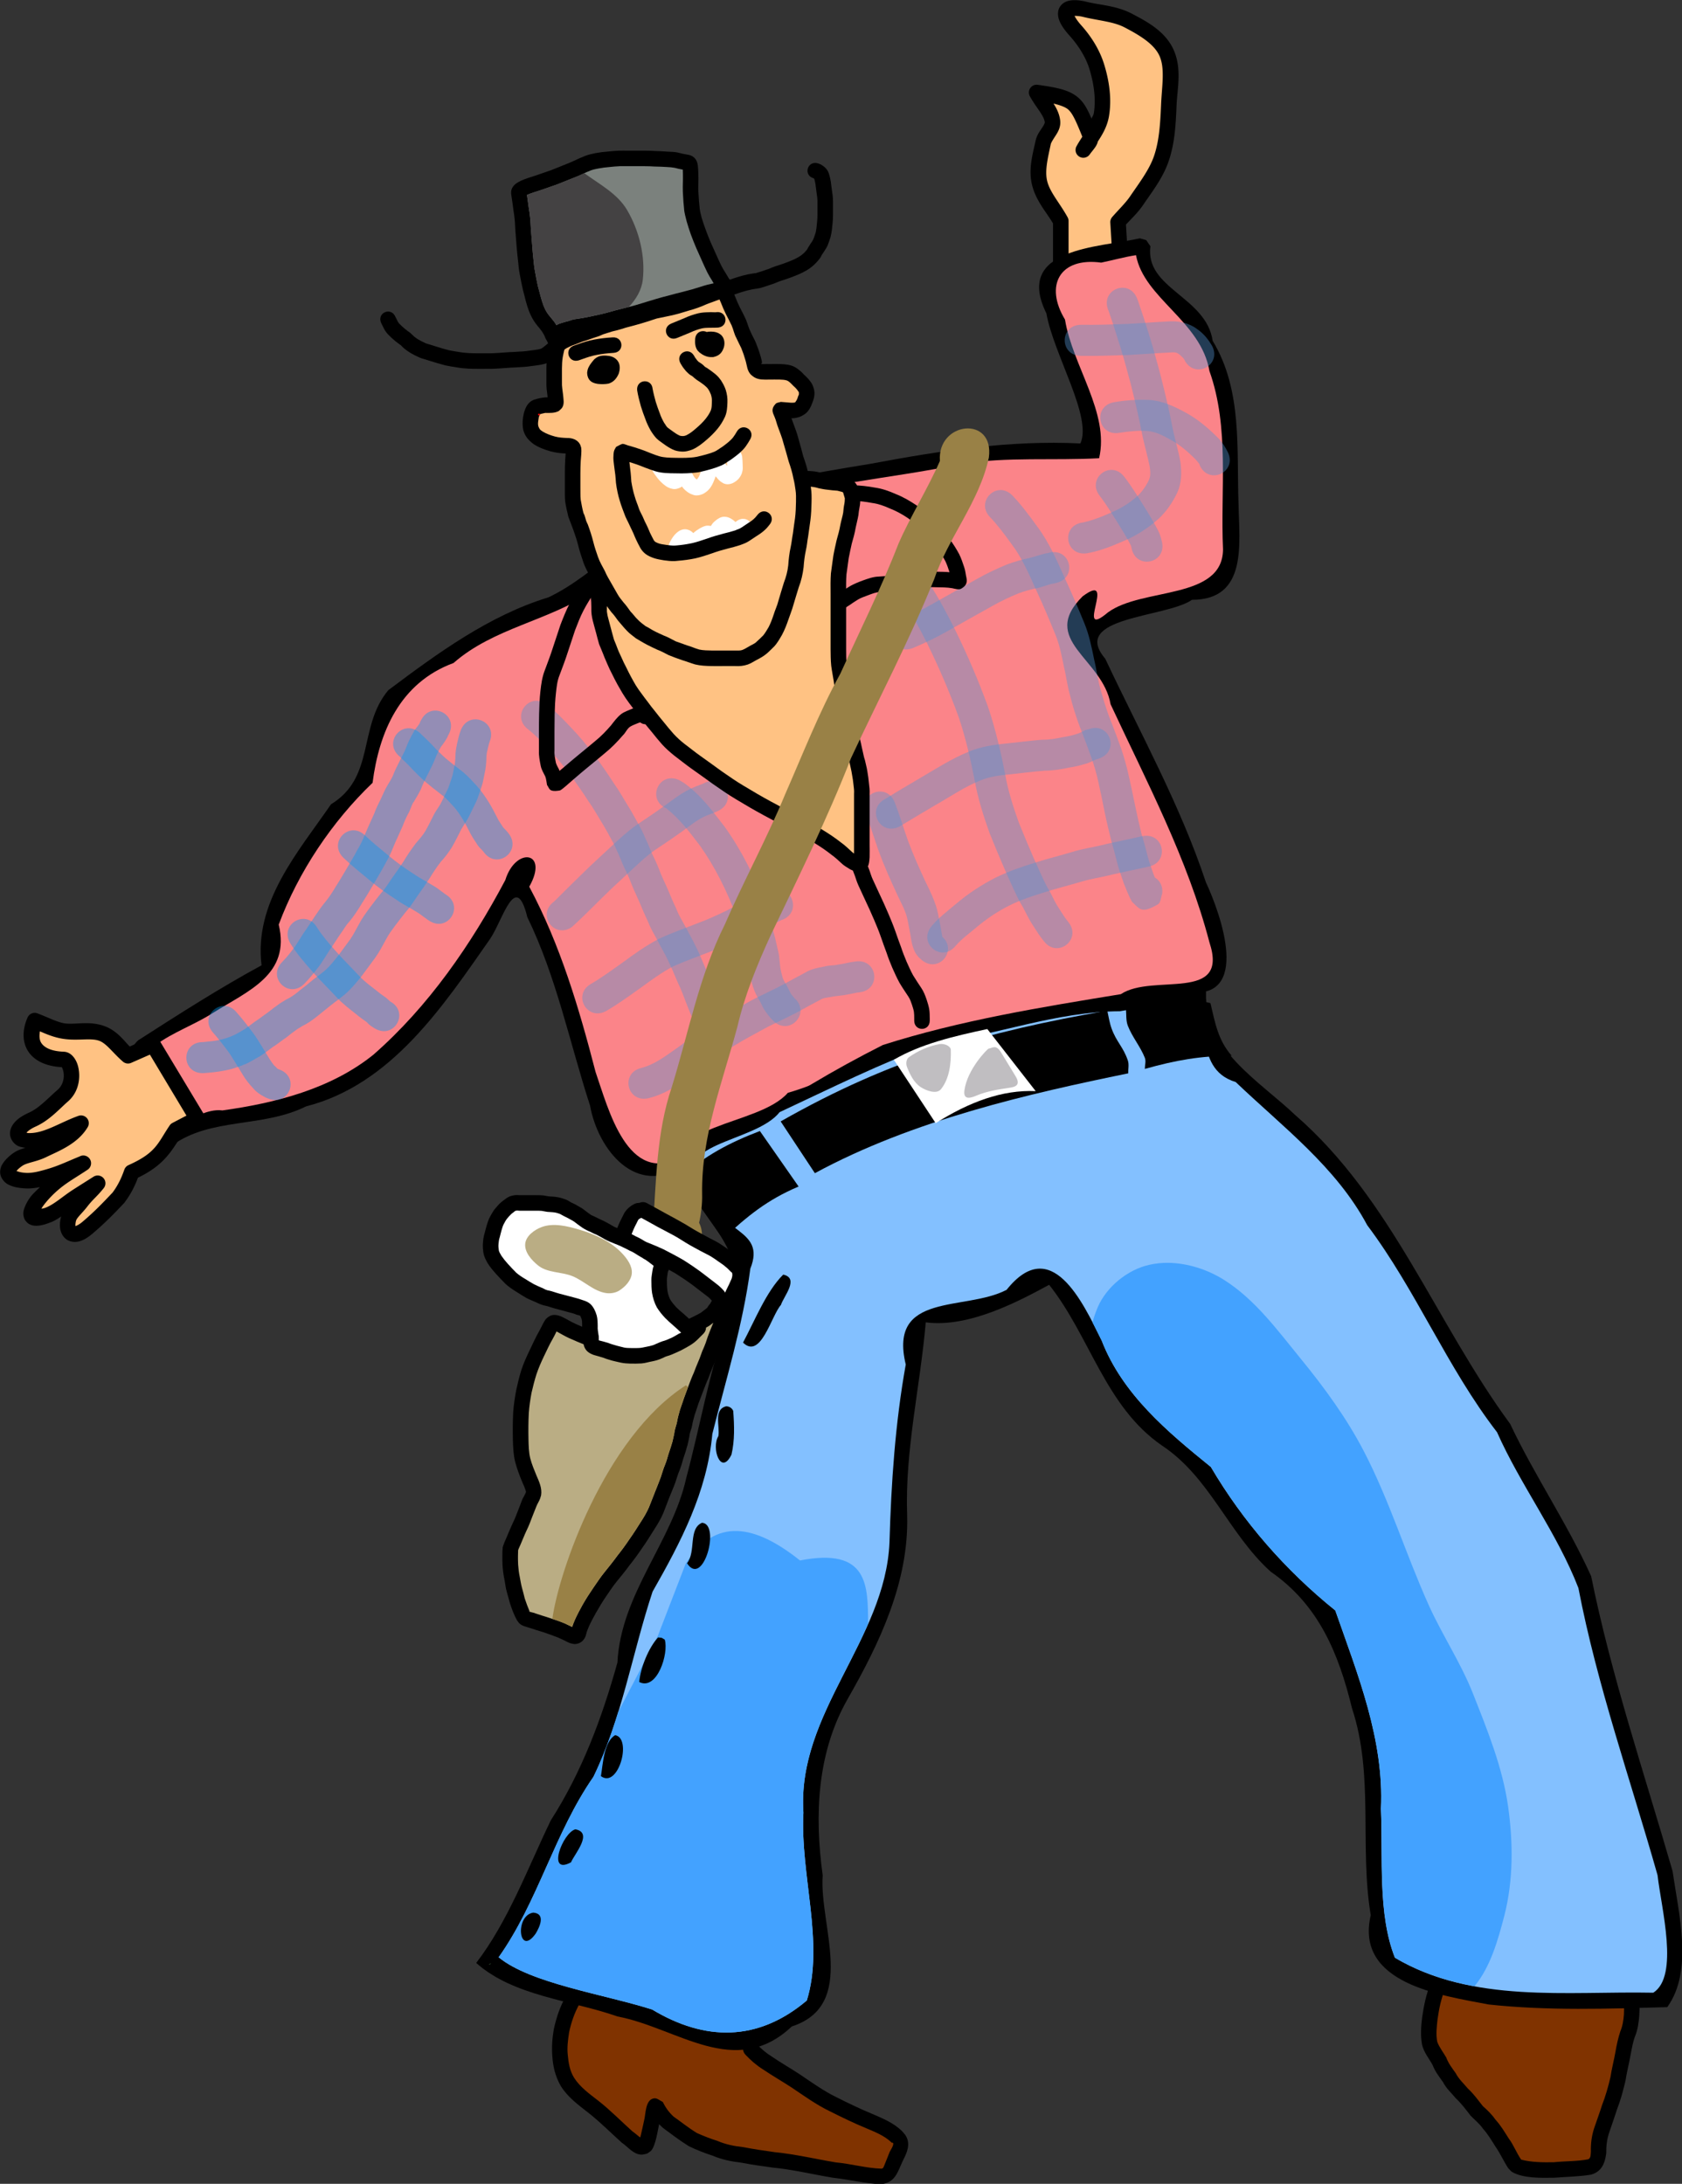 <?xml version="1.0" encoding="UTF-8"?>
<svg version="1.1" viewBox="0 0 616.19 800" xmlns="http://www.w3.org/2000/svg">
<rect x="0" y="0" width="616.19" height="800" fill="#333333" stroke="none"/>
<g transform="translate(-217.31 62.91)">
<g transform="matrix(1.954 0 0 1.954 -207.27 -703.04)">
<path d="m486.68 694.84-0.091 3.427c-0.388 0.112-0.75 0.396-0.971 0.91-0.912 2.1-1.375 4.357-1.698 6.611-0.218 1.709-0.328 3.393-0.03 5.095 0.319 1.458 1.306 2.608 2.002 3.882 0.437 1.175 1.22 2.175 1.941 3.184 0.595 1.182 1.597 2.055 2.426 3.063 1.05 0.975 1.881 2.124 2.76 3.245 0.8 0.811 1.655 1.489 2.305 2.426 0.934 1.026 1.625 2.231 2.365 3.397 0.902 1.275 1.505 2.704 2.366 4.003 0.251 0.235 0.46 0.558 0.758 0.728 2.12 1.21 5.519 1.095 7.885 1.062 2.279-0.19 4.596-0.193 6.854-0.576 1.992-0.52 2.641-2.132 2.881-4.003-0.015-1.331 0.108-2.529 0.516-3.791 0.493-1.463 1.024-2.923 1.486-4.397 0.691-1.766 1.172-3.585 1.607-5.428 0.255-1.651 0.679-3.269 0.97-4.913 0.218-1.125 0.414-2.32 0.819-3.397 0.503-1.204 0.676-2.501 0.788-3.791 0.052-0.932 0.028-0.462 0.061-1.395 0.029-0.843-0.43-1.344-1.001-1.516l0.789-6.247-37.788-1.577z"/>
<path d="m488.38 700.06 33.572 3.306c-0.103 0.203-0.172 0.443-0.182 0.728-0.028 0.843 0.014 0.419-0.03 1.243-0.088 1.055-0.243 2.112-0.667 3.093-0.406 1.244-0.692 2.533-0.91 3.821-0.278 1.59-0.7 3.164-0.94 4.761-0.417 1.777-0.911 3.545-1.577 5.247-0.458 1.468-0.997 2.881-1.486 4.337-0.459 1.437-0.647 2.858-0.607 4.367-0.056 0.533 0.036 1.224-0.516 1.456-2.094 0.399-4.283 0.323-6.399 0.546-2.032 0.04-4.195 0.026-6.156-0.485-0.877-1.252-1.406-2.75-2.335-3.973-0.762-1.197-1.466-2.404-2.426-3.457-0.688-0.981-1.53-1.818-2.426-2.608-0.9-1.133-1.717-2.291-2.79-3.275-0.794-0.95-1.737-1.794-2.305-2.911-0.662-0.922-1.367-1.831-1.759-2.911-0.559-0.988-1.307-1.897-1.698-2.972-0.261-1.39-0.094-2.787 0.06-4.185 0.282-2.002 0.678-3.988 1.486-5.853 0.041-0.096 0.067-0.181 0.091-0.273z" fill="#803300"/>
<path d="m325.85 699.09-0.546 2.032c-0.619-0.282-1.433-0.138-1.911 0.698-1.103 1.944-1.809 4.04-2.275 6.217-0.3 1.686-0.419 3.42-0.273 5.125 0.122 1.943 0.591 3.764 1.547 5.459 1.296 2.138 3.369 3.637 5.307 5.156 2.167 1.715 4.106 3.671 6.156 5.52 1.147 0.759 2.228 2.277 3.761 2.244 0.326-0.01 0.65-0.121 0.971-0.182 0.273-0.208 0.599-0.343 0.819-0.607 0.786-0.94 1.181-3.633 1.456-4.913 0.229 0.24 0.481 0.467 0.728 0.698 1.591 1.178 3.167 2.384 4.852 3.427 1.455 0.7 2.954 1.291 4.488 1.789 1.721 0.728 3.551 1.096 5.398 1.304 1.922 0.383 3.852 0.641 5.793 0.91 3.815 0.374 7.566 1.28 11.342 1.911 2.999 0.324 5.96 1.074 8.977 1.213 2.809-0.304 3.144-2.415 4.185-4.549 0.726-1.419 1.39-2.953 0.516-4.488-0.2-0.351-0.502-0.629-0.758-0.94-1.55-1.52-3.612-2.37-5.58-3.215-2.264-0.93-4.455-1.996-6.642-3.093-2.456-1.184-4.658-2.797-6.915-4.306-1.728-1.143-3.541-2.161-5.247-3.336-1.059-0.649-1.975-1.431-2.82-2.335-0.282-0.3-0.605-0.463-0.91-0.516l0.607-1.425-33.026-9.796z"/>
<path d="m326.1 702.88 30.6 8.34c-0.198 0.478-0.135 1.076 0.364 1.607 0.994 1.055 2.071 1.992 3.306 2.76 1.724 1.166 3.533 2.201 5.277 3.336 2.358 1.577 4.653 3.252 7.218 4.488 2.24 1.124 4.505 2.23 6.824 3.184 1.588 0.672 3.252 1.328 4.549 2.487 0.097 0.075 0.164 0.186 0.273 0.243 0.039 0.02 0.118-0.058 0.152-0.03 0.415 0.346-0.63 1.66-0.667 1.971-0.099 0.207-1.052 2.704-1.122 2.76-0.091 0.072-0.198 0.102-0.303 0.152-2.895-0.093-5.733-0.921-8.613-1.183-3.803-0.633-7.561-1.535-11.403-1.911-1.967-0.272-3.933-0.563-5.883-0.94-1.657-0.18-3.282-0.493-4.822-1.152-1.318-0.418-2.618-0.928-3.882-1.486-1.532-0.928-2.935-2.065-4.397-3.093-0.879-0.809-1.5-1.684-2.032-2.76-0.535-0.224-1.032-0.738-1.607-0.667-1.699 0.208-1.572 3.05-1.88 4.125-0.22 1.001-0.429 2.005-0.667 3.002-0.018 0.074-0.067 0.14-0.091 0.212-0.504-0.392-0.959-0.82-1.486-1.183-2.102-1.891-4.083-3.92-6.308-5.671-1.649-1.288-3.443-2.547-4.579-4.337-0.806-1.296-1.053-2.776-1.183-4.276-0.159-1.405 0.033-2.823 0.243-4.215 0.393-1.885 1.023-3.715 1.971-5.398 0.07-0.122 0.113-0.246 0.152-0.364z" fill="#803300"/>
<path d="m418.44 327.64c-0.808 0.045-1.713 0.266-2.335 1.092s-0.543 1.917-0.182 2.79c0.361 0.873 0.978 1.747 1.911 2.79 1.634 1.829 3.01 3.976 3.7 6.217 0.842 2.738 1.259 5.672 0.819 8.34-0.052 0.315-0.305 0.653-0.425 0.97-0.673-1.586-1.347-2.928-2.426-3.882-1.65-1.458-3.848-1.92-7.642-2.457a1.456 1.456 0 0 0-1.486 2.153c1.152 2.101 2.618 3.528 2.79 4.852 0.017 0.137-0.103 0.447-0.485 1.031-0.383 0.584-0.999 1.336-1.243 2.487-0.504 2.376-1.349 5.152-0.698 8.067 0.696 3.112 2.75 5.281 3.973 7.4v8.916a1.456 1.456 0 0 0 1.304 1.456l7.794 0.698a1.456 1.456 0 0 0 0.637-0.091l3.457-1.213a1.456 1.456 0 0 0 0.971-1.456l-0.485-8.097c1.012-1.108 2.189-2.178 3.184-3.639 1.697-2.492 3.763-5.103 4.852-8.34 1.166-3.465 1.309-7.081 1.456-10.463 0.135-3.113 1.059-6.984-0.667-10.554-1.614-3.337-4.98-5.111-7.733-6.551-2.869-1.5-5.935-1.597-8.461-2.214-0.91-0.222-1.77-0.348-2.578-0.303z" color="#000000" style="block-progression:tb;text-indent:0;text-transform:none"/>
<path d="m418.75 330.58c0.374-5e-3 0.918 0.021 1.577 0.182 2.918 0.712 5.697 0.875 7.794 1.971 2.7 1.411 5.425 3.014 6.49 5.216 1.145 2.367 0.515 5.714 0.364 9.189-0.147 3.376-0.312 6.698-1.304 9.644-0.876 2.604-2.747 5.041-4.519 7.642-0.863 1.267-2.106 2.437-3.336 3.852a1.456 1.456 0 0 0-0.364 1.031l0.455 7.551-2.153 0.758-6.126-0.546v-8.037a1.456 1.456 0 0 0-0.182-0.698c-1.458-2.662-3.365-4.71-3.852-6.884-0.437-1.954 0.166-4.319 0.697-6.824 0.056-0.267 0.394-0.821 0.849-1.516 0.455-0.695 1.078-1.672 0.91-2.972-0.161-1.244-0.678-2.236-1.243-3.124 1.299 0.314 2.247 0.669 2.76 1.122 0.821 0.725 1.492 2.243 2.639 5.095-0.402 0.642-0.808 1.24-1.183 1.971-0.01 0.01 0.01 0.02 0 0.03a1.456 1.456 0 0 0 2.578 1.304c0.01-0.011 0.024-0.019 0.03-0.03 0.069-0.137 0.454-0.574 0.88-1.152 0.213-0.289 0.422-0.619 0.576-1.092 0.01-0.025-0.01-0.065 0-0.091 0.908-1.382 1.803-2.884 2.123-4.822 0.542-3.287 0.023-6.643-0.91-9.674-0.849-2.759-2.425-5.237-4.276-7.309-0.733-0.82-1.089-1.405-1.274-1.789z" color="#000000" fill="#ffc283" style="block-progression:tb;text-indent:0;text-transform:none"/>
<path d="m431 372.28c-7.878 1.758-23.609 1.789-17.529 14.072 1.351 7.692 8.655 19.458 6.369 24.383-13.276-0.654-26.372 1.38-39.365 3.821-11.457 1.887-23.234 3.666-33.724 9.129-10.716 2.317-17.438 11.55-26.638 15.902-11.156 3.411-20.805 10.502-30.013 17.397-5.755 6.839-2.389 16.299-10.749 21.397-6.235 9.035-14.484 18.398-13.028 30.19-7.876 4.282-15.561 9.198-23.14 14.072-5.13 4.743 0.083 18.064 6.338 19.713 7.338-5.328 16.91-3.248 25.151-7.337 15.953-4.082 25.608-18.67 34.496-31.391 2.384-3.494 4.799-12.985 6.987-4.081 5.473 11.236 7.93 23.527 11.756 35.328 1.51 8.302 8.626 17.223 17.594 11.242 3.26 6.244 12.078-7.943 17.694-9.46 9.821-5.803 19.31-12.917 30.996-14.288 14.988-3.982 30.45-5.411 45.572-8.803 12.21 1.741 6.425-14.532 3.603-20.568-4.841-14.572-12.345-28.035-18.86-41.892-6.751-7.924 11.365-7.661 16.255-11.055 10.465 5e-4 8.851-10.603 8.733-17.792-0.394-10.363 0.777-21.472-4.852-30.752-1.217-8.298-12.724-9.776-11.676-17.741l-0.79-1.15-1.181-0.336z"/>
<path d="m430.27 375.44c1.513 8.11 12.172 12.344 13.768 21.714 3.803 10.667 2.036 22.319 2.547 33.452-0.09 9.511-15.124 7.083-21.563 11.796-6.503 5.49 1.916-7.974-4.761-3.002-8.254 8.232 3.763 11.582 5.247 20.236 6.804 14.6 14.437 28.973 18.53 44.633 3.781 11.403-10.62 5.734-16.607 9.712-14.991 2.455-30.093 4.899-44.616 9.528-9.051 4.575-17.937 9.806-26.137 15.735-7.519 0.434-9.455 9.591-11.555 5.216-10.175 5.633-13.803-9.08-16.177-15.888-3.072-11.899-6.635-23.897-12.434-34.736 3.777-6.691-2.559-7.53-4.488-1.243-6.411 12.089-14.379 23.666-24.72 32.728-7.961 6.422-18.359 9.077-28.322 10.457-5.832-0.766-12.117 8.605-13.374-2.183-6.791-9.517 5.105-11.844 11.568-16.08 6.668-4.187 14.614-7.189 12.366-16.575 3.693-9.918 10.025-19.337 17.598-26.586 1.197-9.395 5.057-18.73 15.18-22.46 7.507-6.586 17.836-7.896 25.808-13.283 6.867-8.564 18.235-11.287 27.848-15.656 13.468-4.644 27.747-5.477 41.631-8.394 8.494-1.35 17.322-0.592 25.746-1.056 1.982-8.518-4.993-17.307-6.397-25.996-3.861-6.367-1.026-11.741 6.793-10.675 2.18-0.446 4.318-1.061 6.52-1.395z" fill="#fb8489"/>
<path d="m439.39 513.49c-13.656 1.407-27.516 2.557-40.729 6.642-12.314 0.594-22.095 9.08-33.663 12.343-5.548 6.388-24.672 5.662-19.704 16.264 5.641 9.743 13.758 15.164 8.193 26.799-3.22 9.444-4.946 19.433-7.54 29.151-2.644 11.967-12.254 21.706-12.901 34.597-2.899 10.391-6.65 20.482-12.492 29.585-4.346 9.019-8.038 19-13.984 26.732 6.974 6.229 17.734 6.965 26.502 10.038 11.271 2.14 22.067 11.86 32.668 1.87 12.391-4.02 5.098-18.943 5.79-28.345-1.556-11.207-1.08-22.927 4.663-33.019 6.02-10.543 11.514-22.016 11.17-34.463-0.44-12.168 2.459-24.161 3.485-36.177 8.283 1.102 18-4.286 23.14-7.036 7.68 9.685 10.51 22.814 21.158 30.139 8.972 5.945 12.475 16.491 20.36 23.631 9.01 6.235 12.733 15.283 15.267 25.64 4.157 12.589 1.363 25.907 3.506 38.768-2.985 12.818 13.105 15.021 22.111 16.744 11.091 1.202 22.356 0.802 33.476 0.5 4.918-6.778 2.165-17.465 0.998-25.514-5.311-18.351-11.464-36.532-15.261-55.275-4.429-9.826-10.574-18.798-15.183-28.552-13.94-18.964-22.146-42.123-40.252-57.865-6.853-6.523-17.149-12.324-16.771-23.096-0.471-2.723-1.681-0.15-4.009-0.102z"/>
<path d="m438.5 515.67c6.889 1.001 1.815 12.171 10.462 14.788 8.751 8.36 18.839 15.914 24.655 26.831 9.18 12.212 14.968 26.677 24.34 38.814 4.468 10.046 11.296 18.964 15.255 29.205 3.517 18.295 9.764 35.938 14.837 53.834 0.718 6.296 4.09 18.911-0.796 22.044-16.229-0.323-33.839 2.071-48.447-6.56-3.237-8.17-2.231-18.716-2.622-27.937 0.618-12.95-4.38-25.234-8.554-37.167-9.306-7.492-17.295-16.629-23.332-26.898-8.147-6.608-16.542-13.601-20.455-23.675-3.594-7.314-9.5-19.991-17.838-9.536-7.75 4.07-22.201 0.307-18.905 14.003-1.982 11.041-2.722 22.153-3.049 33.338-0.766 18.248-17.388 31.988-16.137 50.677-0.628 11.587 3.975 24.451 0.638 35.216-9.195 7.775-19.124 7.629-28.998 1.69-9.134-2.892-22.805-4.886-28.776-9.793 7.391-10.432 10.456-23.306 17.778-33.832 5.337-11.021 7.268-23.193 11.073-34.706 5.327-9.373 10.202-18.626 11.211-29.586 2.588-10.345 5.723-20.383 7.122-30.978 3.08-7.717-6.295-6.432-8.202-14.876-8.502-8.66 9.102-8.575 13.684-14.46 9.466-4.416 19.071-9.224 28.959-12.817 11.677-1.65 22.902-6.041 34.846-6.105 3.74-0.614 7.425-1.577 11.251-1.516z" fill="#83c0ff"/>
<path d="m309.33 695.66c-0.097 0.246-0.788 0.48 0 0z" fill="#65a06a"/>
<path d="m344.8 548.46c4.497-4.19 9.348-6.668 14.95-8.823l7.263 10.407c-5.897 2.502-9.59 5.527-14.185 9.816z"/>
<path d="m363.65 537.84c20.891-11.896 38.723-16.849 61.236-20.764 0.256 1.139 0.412 2.249 0.804 3.339 0.906 2.523 2.189 3.45 3.049 5.996 0.258 0.764 0.048 1.612 0.072 2.417-18.475 3.788-40.317 8.721-58.748 18.716z"/>
<path d="m384.87 526.28 7.843 11.886c6.25-3.953 12.499-6.294 18.749-6.005l-9.068-11.641c-6.298 1.349-12.51 2.806-17.523 5.759z" fill="#fff"/>
<path d="m393.76 523.31c-0.109-9.7e-4 -0.206 0.014-0.303 0.03-2.056 0.353-4.053 1.26-5.762 2.457-0.512 0.358-0.592 1.238-0.364 1.82 0.557 1.424 1.298 2.954 2.578 3.791 1.065 0.696 2.992 1.384 3.791 0.394 1.587-1.966 1.923-4.844 1.85-7.37-0.02-0.687-1.024-1.114-1.789-1.122zm9.978 0.607c-0.364-4e-3 -0.698 0.211-1.092 0.273-0.229 0.036-4.028 3.875-4.549 7.855-0.255 1.952 1.367 1.326 2.214 0.97 2.091-0.878 4.058-1.148 6.247-1.486 0.938-0.145 2.217-0.392 1.122-2.184l-2.699-4.428c-0.478-0.782-0.879-0.997-1.243-1.001z" fill="#c0bec1"/>
<path d="m428.37 516.72c0.122 1.062-0.018 2.189 0.368 3.186 0.817 2.113 2.356 3.896 3.186 6.005 0.255 0.646 0 1.389 0 2.083 5.902-1.65 10.485-2.457 16.288-2.457-2.567-2.94-3.12-6.197-3.986-9.878-5.689-1.462-10.334-0.26-15.855 1.062z"/>
<path d="m436.34 564.35c-1.203-0.018-2.398 0.11-3.548 0.364-4.088 0.902-8.056 4.128-9.705 7.976-0.396 0.924-0.709 1.86-0.971 2.82 0.621 1.204 1.206 2.363 1.729 3.427 3.914 10.074 12.323 17.078 20.471 23.686 6.037 10.268 14.015 19.408 23.322 26.9 4.175 11.933 9.17 24.232 8.552 37.181 0.391 9.221-0.598 19.762 2.639 27.931 4.701 2.778 9.713 4.386 14.891 5.338 2.99-3.572 4.445-8.721 5.611-13.253 1.698-6.605 1.654-13.718 0.698-20.471-1.035-7.308-3.872-14.272-6.581-21.138-2.275-5.768-5.764-10.966-8.31-16.619-4.274-9.489-7.338-19.543-12.131-28.78-3.217-6.201-7.377-11.908-11.797-17.317-4.394-5.377-8.66-11.253-14.557-14.921-3.001-1.867-6.703-3.07-10.311-3.124z" fill="#43a2ff"/>
<path d="m355.51 614.63c-3.623-0.118-6.897 1.718-9.705 6.217l-5.216 13.526-7.4 14.193c-1.276 4.141-2.737 8.201-4.64 12.131-7.322 10.525-10.381 23.413-17.772 33.845 5.971 4.907 19.646 6.904 28.78 9.796 9.875 5.94 19.798 6.077 28.993-1.698 3.337-10.765-1.265-23.623-0.637-35.21-0.881-13.156 7.064-23.872 12.131-35.422-0.051-7.105 0.106-14.369-12.768-11.858-4.19-3.334-8.144-5.402-11.767-5.52z" fill="#43a2ff"/>
<path d="m364.13 566.56c-3.189 3.155-5.345 8.655-7.537 12.746 3.322 3.247 5.291-5.029 7.112-7.075 0.499-1.58 3.509-5.003 0.425-5.671zm-10.706 24.686c-2.416 0.614-1.129 3.742-1.456 5.596-1.364 2.204 0.457 7.553 2.457 3.472 0.633-2.663 0.536-5.486 0.33-8.197-0.205-0.535-0.768-0.88-1.331-0.871zm-4.519 21.836c-2.609 1.123-1.091 5.448-2.811 7.588 3.03 4.687 6.344-7.381 2.811-7.588zm-8.249 21.502c-1.79 1.95-3.297 5.745-3.526 8.356 3.345 1.675 5.577-5.372 4.788-7.951l-0.586-0.348-0.676-0.058zm-8.037 18.318c-2.13 1.24-2.294 5.484-2.669 7.681 3.258 2.432 5.899-7.121 2.669-7.681zm-7.46 17.65c-2.415 0.666-5.434 8.704-0.819 6.187 0.704-1.627 4.202-5.561 0.819-6.187zm-7.885 15.618c-3.543 0.536-2.734 8.438 0.442 3.937 0.733-1.206 1.942-3.729-0.442-3.937z"/>
<path d="m223.71 517.49a1.456 1.456 0 0 0-1.243 0.849c-0.955 2.126-1.09 4.492 0.091 6.338 1.181 1.846 3.492 2.89 6.551 3.002-0.345-0.013-0.338-0.183-0.212 0.03 0.126 0.213 0.287 0.673 0.334 1.183 0.092 1.02-0.211 2.204-1.122 3.002-1.925 1.686-3.509 3.453-5.338 4.276-1.086 0.488-1.932 1.009-2.547 1.638-0.616 0.629-1.054 1.399-1.062 2.275-0.01 0.875 0.509 1.696 1.152 2.153 0.502 0.357 1.117 0.462 1.729 0.546-0.709 0.224-1.439 0.439-2.183 0.94-0.584 0.393-1.137 0.875-1.607 1.425-0.471 0.551-0.906 1.197-0.94 2.123s0.618 1.908 1.456 2.365 1.849 0.675 3.215 0.758c0.983 0.06 1.904-0.059 2.79-0.243-0.606 0.638-1.298 1.197-1.82 1.911-0.369 0.505-0.688 1.044-0.94 1.638s-0.507 1.262-0.243 2.153c0.133 0.445 0.476 0.916 0.91 1.183 0.434 0.267 0.87 0.355 1.304 0.364 0.869 0.018 1.762-0.231 2.942-0.698 0.709-0.28 1.278-0.688 1.88-1.061-0.018 0.064-0.075 0.085-0.091 0.152-0.171 0.693-0.257 1.395-0.152 2.093 0.105 0.698 0.411 1.461 1.092 2.002 0.681 0.541 1.673 0.66 2.517 0.425 0.844-0.235 1.625-0.724 2.517-1.486 2.353-2.009 3.864-3.567 5.944-5.762a1.456 1.456 0 0 0 0.091-0.152c1.139-1.522 1.869-3.034 2.426-4.519 4.997-2.413 6.307-5.075 8.158-7.885l3.67-1.911a1.456 1.456 0 0 0 0.576-2.032l-8.34-13.86a1.456 1.456 0 0 0-1.82-0.576l-3.791 1.668c-1.182-1.228-2.407-2.942-4.64-3.791-2.958-1.125-5.764-0.204-7.703-0.576-1.505-0.289-3.094-1.161-4.974-1.85a1.456 1.456 0 0 0-0.576-0.091z" color="#000000" style="block-progression:tb;text-indent:0;text-transform:none"/>
<path d="m224.77 520.95c1.189 0.516 2.45 1.048 3.942 1.334 2.952 0.566 5.521-0.19 7.218 0.455 1.377 0.524 2.561 2.312 4.428 3.912a1.456 1.456 0 0 0 1.516 0.212l3.518-1.547 6.854 11.433-2.608 1.365a1.456 1.456 0 0 0-0.546 0.485c-2.265 3.357-2.478 5.086-7.703 7.43a1.456 1.456 0 0 0-0.788 0.849c-0.514 1.471-1.155 2.891-2.214 4.306-2.005 2.116-3.382 3.552-5.58 5.429-0.658 0.561-1.13 0.773-1.365 0.849-0.033-0.218 0-0.593 0.091-0.97 0.154-0.622 1.121-1.393 2.153-2.729 1.039-1.345 1.789-1.842 3.033-3.397a1.456 1.456 0 0 0-1.911-2.153c-1.268 0.807-2.547 1.609-3.821 2.426-1.958 1.256-3.498 2.723-5.125 3.366-0.446 0.176-0.525 0.137-0.819 0.212 0.096-0.156 0.16-0.301 0.273-0.455 0.909-1.243 2.007-2.372 3.215-3.366 1.53-1.26 3.381-2.284 5.247-3.548a1.456 1.456 0 0 0-1.334-2.547c-0.098 0.039-0.176 0.082-0.273 0.121-1.987 0.811-3.839 1.692-5.671 2.244-1.571 0.474-3.075 0.897-4.367 0.819-1.009-0.061-1.492-0.25-1.759-0.364 0.037-0.06 0.025-0.014 0.091-0.091 0.235-0.275 0.623-0.605 1.031-0.879 0.921-0.62 2.613-0.72 4.489-1.638 2.254-1.103 5.858-2.44 7.733-5.58a1.456 1.456 0 0 0-1.759-2.123c-3.439 1.228-6.415 3.323-9.341 3.215-0.224-9e-3 -0.257-0.053-0.364-0.091 0.034-0.046-0.01 7e-3 0.06-0.061 0.263-0.268 0.788-0.679 1.638-1.061 2.597-1.168 4.37-3.219 6.096-4.731 1.742-1.526 2.222-3.694 2.062-5.459-0.08-0.883-0.287-1.669-0.698-2.365-0.41-0.696-1.102-1.446-2.184-1.486-2.466-0.091-3.683-0.835-4.215-1.668-0.35-0.547-0.38-1.305-0.243-2.153z" color="#000000" fill="#ffc283" style="block-progression:tb;text-indent:0;text-transform:none"/>
<path d="m255.32 522.97c0.96-0.121 1.928-0.151 2.874-0.363 0.906-0.159 1.768-0.426 2.609-0.793 0.838-0.327 1.587-0.836 2.369-1.274 0.591-0.412 1.169-0.846 1.742-1.286 0.683-0.441 1.335-0.929 1.989-1.412 0.821-0.553 1.562-1.206 2.377-1.767 0.521-0.42 1.115-0.735 1.677-1.094 0.696-0.33 1.341-0.743 1.943-1.222 0.854-0.727 1.784-1.369 2.624-2.112 0.906-0.755 1.891-1.404 2.783-2.176 0.871-0.789 1.594-1.729 2.335-2.638 0.78-1.066 1.563-2.131 2.351-3.192 0.588-0.878 1.07-1.822 1.578-2.747 0.556-1.086 1.277-2.07 1.995-3.051 0.677-0.926 1.399-1.817 2.099-2.725 0.744-0.806 1.348-1.718 1.941-2.636 0.809-1.138 1.621-2.274 2.381-3.446 0.686-1.15 1.446-2.25 2.25-3.32 0.639-0.754 1.308-1.478 1.813-2.332 0.535-0.938 1.006-1.909 1.493-2.872 0.406-0.873 1.046-1.604 1.474-2.463 0.432-0.888 0.869-1.773 1.296-2.663 0.282-0.733 0.509-1.488 0.764-2.232 0.185-0.628 0.261-1.279 0.404-1.918 0.124-0.517 0.159-1.047 0.182-1.577-0.016-0.931 0.145-1.849 0.345-2.755 0.185-0.832 0.381-1.654 0.689-2.45 1.545-3.817 6.942-1.632 5.397 2.185-0.189 0.519-0.281 1.064-0.419 1.603-0.161 0.551-0.195 1.113-0.196 1.683-0.041 0.87-0.117 1.739-0.318 2.589-0.19 0.844-0.278 1.711-0.577 2.529-0.33 0.962-0.61 1.943-1.027 2.872-0.457 0.946-0.918 1.89-1.382 2.833-0.441 0.826-0.977 1.585-1.44 2.396-0.556 1.096-1.092 2.203-1.712 3.265-0.62 1.006-1.331 1.94-2.135 2.807-0.724 0.962-1.404 1.954-2.02 2.991-0.76 1.17-1.565 2.308-2.378 3.441-0.683 1.052-1.375 2.106-2.224 3.035-0.672 0.866-1.36 1.719-2.008 2.604-0.57 0.776-1.153 1.549-1.588 2.413-0.637 1.158-1.242 2.339-2.009 3.418-0.841 1.128-1.667 2.266-2.509 3.394-0.958 1.175-1.908 2.375-3.053 3.375-0.899 0.769-1.86 1.452-2.79 2.182-0.926 0.782-1.898 1.508-2.832 2.281-0.753 0.581-1.576 1.163-2.414 1.552-0.52 0.326-1.057 0.612-1.534 1.001-0.765 0.489-1.403 1.155-2.18 1.629-0.625 0.459-1.249 0.943-1.905 1.349-0.809 0.611-1.615 1.226-2.476 1.764-0.964 0.506-1.86 1.156-2.894 1.529-1.196 0.5-2.42 0.904-3.698 1.133-1.339 0.267-2.698 0.392-4.06 0.485-4.117 0-4.117-5.823 0-5.823z" fill="#009af4" opacity=".412"/>
<path d="m270.2 507.94c0.913-0.911 1.682-1.941 2.457-2.968 0.512-0.785 1.013-1.576 1.508-2.372 0.794-1.111 1.505-2.278 2.282-3.4 0.592-0.888 1.2-1.761 1.89-2.576 0.687-0.851 1.294-1.782 1.851-2.725 0.623-0.992 1.247-1.986 1.828-3.004 0.611-1.037 1.228-2.069 1.822-3.116 0.385-0.798 0.896-1.527 1.264-2.333 0.423-0.904 0.771-1.841 1.187-2.751 0.381-0.85 0.774-1.693 1.152-2.545 0.335-0.934 0.77-1.832 1.222-2.715 0.395-0.854 0.752-1.715 1.226-2.529 0.364-0.607 0.748-1.198 1.046-1.842 0.356-0.976 0.839-1.895 1.303-2.822 0.397-0.846 0.885-1.642 1.206-2.523 0.384-1.042 0.897-2.026 1.452-2.985 0.305-0.603 0.843-1.05 1.131-1.66 0.033-0.223-2e-4 -0.036 0.239-0.515 1.895-3.655 7.064-0.975 5.169 2.68-0.16 0.26-0.039 0.056-0.307 0.642-0.354 0.622-0.76 1.214-1.192 1.767-0.398 0.688-0.778 1.386-1.049 2.137-0.41 1.059-0.941 2.051-1.444 3.065-0.449 0.895-0.905 1.786-1.256 2.726-0.404 0.831-0.874 1.62-1.355 2.407-0.221 0.106-0.758 1.856-0.997 2.124-0.409 0.779-0.774 1.584-1.076 2.411-0.391 0.873-0.79 1.741-1.183 2.613-0.431 0.922-0.765 1.885-1.21 2.8-0.447 0.931-0.989 1.805-1.465 2.721-0.601 1.059-1.224 2.104-1.843 3.152-0.606 1.043-1.231 2.075-1.879 3.092-0.747 1.23-1.528 2.455-2.456 3.557-0.595 0.62-0.987 1.403-1.505 2.083-0.732 1.029-1.363 2.128-2.114 3.146-0.589 0.942-1.175 1.886-1.804 2.801-0.938 1.238-1.882 2.471-2.982 3.571-2.911 2.911-7.029-1.206-4.117-4.117z" fill="#009af4" opacity=".412"/>
<path d="m295.92 464.93c1.08 1.022 2.157 2.045 3.153 3.15 0.787 0.767 1.551 1.554 2.425 2.221 0.881 0.744 1.821 1.408 2.713 2.141 0.891 0.769 1.686 1.635 2.48 2.5 0.882 0.99 1.627 2.087 2.323 3.212 0.515 0.839 0.964 1.719 1.416 2.593 0.247 0.54 0.56 1.027 0.891 1.499 0.519 0.864 0.211 0.293 0.961 1.175 0.191 0.2 0.056 0.053 0.379 0.462 2.502 3.27-2.123 6.808-4.625 3.538-0.099-0.176-0.016-0.035-0.313-0.377 0.113 0.075 0.071 0.053-0.081-0.1-0.169-0.171-0.347-0.334-0.507-0.513-0.207-0.231-0.444-0.59-0.588-0.851-0.484-0.697-0.93-1.413-1.299-2.178-0.375-0.746-0.765-1.487-1.196-2.201-0.493-0.813-1.03-1.601-1.652-2.323-0.61-0.664-1.21-1.336-1.885-1.937-0.845-0.694-1.736-1.323-2.572-2.029-1.152-0.894-2.191-1.912-3.211-2.952-0.797-0.902-1.689-1.708-2.54-2.558-3.163-2.636 0.565-7.109 3.728-4.473z" fill="#009af4" opacity=".412"/>
<path d="m285.76 484.26c1.402 1.334 2.922 2.53 4.404 3.771 1.451 1.215 2.984 2.325 4.579 3.342 1.18 0.826 2.47 1.475 3.696 2.228 0.725 0.38 1.366 0.96 2.02 1.407 0.415 0.295 0.25 0.193 0.477 0.329 3.449 2.249 0.269 7.126-3.18 4.878-0.372-0.248-0.245-0.141-0.408-0.284-0.671-0.448-1.272-0.986-1.979-1.382-1.237-0.78-2.569-1.412-3.76-2.268-1.804-1.153-3.54-2.409-5.182-3.785-1.613-1.351-3.268-2.655-4.784-4.118-2.911-2.911 1.206-7.029 4.117-4.117z" fill="#009af4" opacity=".412"/>
<path d="m276.74 501.51c1.03 1.612 2.303 3.05 3.567 4.48 1.402 1.59 2.926 3.067 4.366 4.621 0.898 0.959 1.952 1.733 2.983 2.539 0.631 0.53 1.292 1.014 1.968 1.48-0.365-0.37 1.23 1.126 0.881 0.757 3.577 2.04 0.692 7.098-2.885 5.058-0.49-0.304-1.113-0.654-1.474-1.129-0.031-0.04 0.086 0.052 0.129 0.078-0.741-0.547-1.514-1.052-2.21-1.66-1.275-0.999-2.563-1.981-3.67-3.173-1.464-1.59-3.029-3.087-4.452-4.717-1.526-1.728-3.053-3.475-4.26-5.447-2.043-3.575 3.013-6.464 5.056-2.889z" fill="#009af4" opacity=".412"/>
<path d="m261.61 517.35c1.228 1.392 2.358 2.868 3.461 4.361 0.945 1.43 1.827 2.902 2.716 4.368 0.198 0.272 0.786 1.272 1.081 1.421 0.326 0.35 0.269 0.295 0.618 0.643 0.098 0.098-0.204-0.19-0.318-0.269 0.151 0.111 0.372 0.196 0.548 0.261 3.85 1.46 1.786 6.904-2.064 5.445-0.274-0.111-0.609-0.221-0.859-0.389-0.789-0.403-1.491-0.902-2.058-1.59-0.728-0.766-1.392-1.594-1.929-2.507-0.794-1.315-1.595-2.627-2.419-3.925-1.017-1.38-2.061-2.744-3.197-4.029-2.68-3.126 1.741-6.916 4.421-3.789z" fill="#009af4" opacity=".412"/>
<path d="m319.8 459.68c1.591 1.233 2.994 2.674 4.369 4.137 1.74 1.792 3.327 3.717 4.823 5.715 1.208 1.663 2.378 3.353 3.491 5.081 0.965 1.337 1.747 2.789 2.618 4.185 0.626 1.01 1.2 2.052 1.765 3.098 0.562 0.977 1.069 1.989 1.496 3.033 0.405 0.823 0.73 1.679 1.085 2.524 0.492 0.994 0.958 2 1.371 3.029 0.465 1.264 1.045 2.473 1.601 3.697 0.528 1.232 1.028 2.474 1.609 3.683 0.405 1.093 0.993 2.084 1.559 3.096 0.741 1.432 1.555 2.825 2.251 4.279 0.671 1.355 1.218 2.764 1.824 4.147 0.681 1.397 1.231 2.851 1.773 4.307 0.455 1.202 0.966 2.377 1.507 3.542 0.252 0.496 0.555 0.963 0.841 1.442 2.112 3.534-2.886 6.521-4.998 2.987-0.388-0.65-0.797-1.29-1.123-1.974-0.606-1.303-1.175-2.62-1.684-3.965-0.504-1.356-1.016-2.71-1.653-4.01-0.578-1.33-1.108-2.681-1.75-3.984-0.626-1.346-1.41-2.611-2.076-3.938-0.618-1.117-1.268-2.213-1.722-3.411-0.598-1.25-1.127-2.529-1.665-3.804-0.585-1.305-1.204-2.592-1.702-3.935-0.397-1.002-0.877-1.967-1.336-2.942-0.363-0.872-0.698-1.75-1.116-2.599-0.327-0.845-0.771-1.644-1.214-2.432-0.51-0.943-1.025-1.885-1.591-2.796-0.851-1.373-1.623-2.794-2.569-4.107-1.037-1.614-2.132-3.191-3.257-4.745-1.363-1.826-2.814-3.581-4.404-5.216-1.144-1.219-2.299-2.429-3.617-3.465-3.294-2.47 0.2-7.129 3.494-4.658z" fill="#5792cf" opacity=".412"/>
<path d="m344.58 473.83c0.356 0.215 0.731 0.402 1.069 0.645 3.026 2.177 5.297 5.262 7.538 8.185 3.177 4.433 5.575 9.343 7.537 14.415 0.987 2.88 1.805 5.824 2.442 8.802 0.351 1.29 0.234 2.669 0.583 3.955 0.145 0.554 0.24 1.102 0.504 1.606 0.421 0.731 0.834 1.471 1.197 2.233 0.179 0.37 0.362 0.53 0.683 0.933 0.178 0.212 0.086 0.175 0.205 0.214 2.959 2.863-1.09 7.048-4.049 4.184-0.544-0.554-0.313-0.294-0.708-0.767-0.532-0.668-1.076-1.337-1.42-2.128-0.291-0.727-0.779-1.374-1.121-2.075-0.453-0.93-0.748-1.896-0.968-2.905-0.285-1.335-0.369-2.693-0.601-4.037-0.567-2.679-1.312-5.325-2.181-7.921-1.749-4.559-3.901-8.97-6.727-12.968-1.92-2.511-3.832-5.092-6.348-7.049-3.763-1.672-1.398-6.993 2.365-5.321z" fill="#5792cf" opacity=".412"/>
<path d="m321.17 496.62c1.639-1.652 3.31-3.276 4.969-4.909 1.867-1.858 3.823-3.621 5.749-5.417 1.501-1.416 3.03-2.802 4.707-4.007 1.43-0.985 2.899-1.91 4.305-2.93 1.408-0.965 2.734-2.04 4.175-2.956 1.157-0.725 2.402-1.301 3.691-1.747 0.237-0.072 0.446-0.195 0.668-0.299 3.728-1.748 6.2 3.523 2.473 5.272-0.419 0.196-0.834 0.401-1.276 0.543-0.864 0.278-1.684 0.689-2.457 1.161-1.344 0.83-2.543 1.872-3.86 2.743-1.42 1.025-2.891 1.971-4.34 2.954-1.48 1.043-2.79 2.297-4.117 3.525-1.888 1.759-3.805 3.487-5.635 5.307-1.876 1.845-3.723 3.725-5.668 5.496-3.35 2.393-6.735-2.345-3.384-4.738z" fill="#5792cf" opacity=".412"/>
<path d="m328.12 512.04c2.038-1.193 3.941-2.6 5.868-3.961 2.172-1.611 4.376-3.165 6.763-4.439 2.416-1.135 4.939-2.009 7.42-2.988 1.895-0.702 3.724-1.539 5.537-2.427 0.932-0.536 1.929-0.941 2.895-1.408 0.923-0.343 1.789-0.802 2.714-1.139 0.568-0.177 1.104-0.396 1.61-0.672 0.609-0.293 0.288-0.153 0.968-0.415 3.873-1.397 5.848 4.081 1.975 5.478-0.082 4e-3 -0.028-3e-3 -0.155 0.049-0.79 0.431-1.613 0.77-2.466 1.053-0.738 0.233-1.391 0.68-2.136 0.9-0.953 0.452-1.927 0.862-2.846 1.384-1.952 0.955-3.925 1.852-5.962 2.614-2.28 0.898-4.593 1.711-6.83 2.716-2.176 1.141-4.146 2.605-6.129 4.049-2.098 1.482-4.173 3.009-6.399 4.295-3.599 2-6.427-3.091-2.828-5.09z" fill="#5792cf" opacity=".412"/>
<path d="m337.57 527.81c2.21-0.586 4.099-1.926 5.942-3.226 1.85-1.26 3.566-2.705 5.4-3.986 0.995-0.695 1.761-1.16 2.782-1.801 2.233-1.4 4.583-2.599 6.889-3.87 1.782-0.9 3.597-1.729 5.368-2.652 1.442-0.816 2.91-1.583 4.369-2.367 1.097-0.675 2.335-0.882 3.575-1.111 0.784-0.248 1.748-0.159 2.518-0.356 0.775-0.102 1.531-0.283 2.296-0.438 0.696-0.115 0.349-0.064 1.04-0.154 4.085-0.518 4.817 5.259 0.732 5.777-0.425 0.052-0.213 0.022-0.636 0.088-0.828 0.159-1.646 0.36-2.483 0.472-0.813 0.12-1.636 0.166-2.442 0.343-0.652 0.114-1.274 0.14-1.849 0.511-1.48 0.793-2.967 1.574-4.431 2.399-1.732 0.902-3.501 1.724-5.25 2.589-2.211 1.216-4.461 2.366-6.603 3.702-0.77 0.482-1.686 1.043-2.432 1.563-1.87 1.304-3.616 2.78-5.503 4.06-2.478 1.727-5.04 3.434-8.021 4.142-4.019 0.893-5.282-4.791-1.263-5.684z" fill="#5792cf" opacity=".412"/>
<path d="m385.04 478.06c0.902 2.316 1.621 4.697 2.438 7.043 0.978 2.657 2.137 5.246 3.333 7.812 0.839 1.689 1.647 3.375 2.16 5.194 0.316 1.259 0.501 2.544 0.755 3.815 0.038 0.154 0.28 1.662 0.291 1.662 0.01 1.9e-4 0-0.146-0.01-0.158-0.107-0.231-0.039-0.115-0.213-0.343 3.191 2.602-0.488 7.115-3.679 4.513-0.864-0.795-0.476-0.364-1.168-1.29-0.573-1.104-0.773-2.038-0.935-3.244-0.227-1.137-0.397-2.283-0.659-3.413-0.397-1.511-1.173-2.866-1.824-4.278-1.278-2.744-2.515-5.513-3.554-8.357-0.799-2.303-1.509-4.637-2.391-6.911-1.446-3.855 4.006-5.9 5.452-2.045z" fill="#5792cf" opacity=".412"/>
<path d="m391.45 436.95c1.885 2.789 3.421 5.789 4.937 8.789 2.292 4.663 4.337 9.444 6.118 14.325 1.401 4.14 2.399 8.408 3.23 12.695 0.546 3.103 1.509 6.103 2.566 9.064 0.921 2.27 1.859 4.533 2.841 6.777 0.842 1.827 1.61 3.683 2.555 5.461 0.677 1.017 1.106 2.172 1.734 3.214 0.479 0.791 1 1.556 1.499 2.334 0.218 0.311 0.456 0.6 0.689 0.898 2.523 3.254-2.078 6.822-4.601 3.568-0.338-0.444-0.694-0.872-1-1.339-0.532-0.845-1.107-1.663-1.614-2.524-0.648-1.127-1.159-2.326-1.853-3.428-1.006-1.909-1.849-3.889-2.743-5.851-1.036-2.369-2.03-4.757-2.992-7.158-1.15-3.238-2.199-6.52-2.798-9.912-0.767-3.986-1.698-7.954-2.984-11.807-1.697-4.667-3.661-9.235-5.846-13.695-1.407-2.792-2.831-5.586-4.583-8.182-2.284-3.426 2.561-6.656 4.845-3.23z" fill="#5792cf" opacity=".412"/>
<path d="m404.8 419.47c-2.25 0.066-4.034 2.942-1.85 5.125 1.49 1.573 2.765 3.313 4.034 5.065 1.964 2.605 3.255 5.625 4.579 8.583 1.303 2.772 2.477 5.598 3.639 8.431 0.744 1.839 1.121 3.798 1.516 5.732 0.379 1.526 0.585 3.079 0.94 4.61 0.091 0.391 0.516 2.006 0.637 2.457 0.565 1.967 1.225 3.929 2.002 5.823 0.576 1.497 1.134 2.976 1.668 4.488 0.463 1.359 0.866 2.726 1.183 4.125 0.439 1.926 0.828 3.854 1.213 5.793 0.383 1.882 0.847 3.776 1.304 5.641 0.365 1.23 0.708 2.451 1.001 3.7 0.362 1.435 0.844 2.821 1.334 4.215 0.471 1.151 0.902 2.314 1.516 3.397 1.541 1.456 1.79 2.25 4.822 0.516 0.637-0.365 0.566-1.354 0.849-2.032 0.159-1.452-0.47-2.478-1.365-3.002-0.04-0.092-0.082-0.181-0.121-0.273-0.074-0.175-0.143-0.369-0.212-0.546-0.422-1.196-0.839-2.378-1.152-3.609-0.298-1.267-0.651-2.515-1.031-3.761-0.437-1.782-0.847-3.57-1.213-5.368-0.396-1.989-0.83-3.966-1.274-5.944-0.367-1.619-0.831-3.22-1.365-4.792-0.567-1.608-1.174-3.202-1.789-4.792-0.689-1.661-1.224-3.37-1.729-5.095-0.188-0.7-0.412-1.387-0.576-2.093-0.358-1.535-0.56-3.11-0.94-4.64-0.469-2.291-0.928-4.589-1.82-6.763-1.186-2.89-2.403-5.754-3.73-8.583-1.488-3.322-2.949-6.689-5.156-9.614-1.45-1.999-2.925-4.008-4.64-5.793-0.728-0.728-1.525-1.023-2.275-1.001z" fill="#5792cf" opacity=".412"/>
<path d="m391.94 501.24c1.322-1.606 3.007-2.842 4.584-4.178 2.26-1.926 4.748-3.559 7.389-4.908 2.395-1.192 4.917-2.045 7.466-2.832 2.289-0.743 4.631-1.305 6.934-1.999 1.765-0.566 3.604-0.809 5.4-1.249 1.497-0.376 3.012-0.665 4.517-1.002 0.931-0.188 1.853-0.403 2.778-0.619 0.157-0.031 0.313-0.062 0.47-0.093 4.041-0.787 5.155 4.928 1.113 5.715-0.087 0.016-0.175 0.033-0.262 0.049-0.946 0.218-1.889 0.441-2.84 0.633-1.467 0.322-2.94 0.614-4.398 0.975-1.697 0.411-3.43 0.657-5.102 1.168-2.291 0.687-4.616 1.252-6.893 1.986-2.237 0.69-4.452 1.419-6.556 2.465-2.247 1.121-4.337 2.538-6.256 4.157-1.32 1.116-2.743 2.141-3.872 3.461-2.636 3.163-7.109-0.565-4.473-3.728z" fill="#5792cf" opacity=".412"/>
<path d="m383.3 477.36c2.132-1.336 4.309-2.6 6.476-3.88 2.98-1.752 5.89-3.619 9.093-4.942 2.232-0.932 4.606-1.312 6.997-1.539 2.268-0.234 4.526-0.539 6.799-0.717 1.296 0.014 2.54-0.194 3.797-0.462 0.844-0.13 1.672-0.296 2.486-0.55 0.6-0.151 1.135-0.467 1.705-0.705-0.326-0.028 1.091-0.344 0.681-0.224 3.817-1.545 6.002 3.852 2.185 5.397-0.226 0.085-0.452 0.182-0.69 0.228-0.726 0.259-1.381 0.721-2.153 0.864-0.985 0.306-1.984 0.532-3.005 0.685-1.506 0.32-3.012 0.564-4.557 0.571-2.244 0.173-4.472 0.485-6.712 0.709-1.822 0.165-3.635 0.422-5.337 1.133-2.952 1.182-5.573 3.002-8.33 4.563-2.283 1.349-4.565 2.7-6.834 4.075-3.683 1.841-6.287-3.367-2.604-5.208z" fill="#5792cf" opacity=".412"/>
<path d="m386.35 443.66c1.932-0.831 3.823-1.729 5.649-2.773 2.83-1.573 5.633-3.195 8.47-4.755 1.803-1.025 3.674-1.907 5.59-2.695 1.417-0.536 2.879-0.946 4.361-1.255 0.981-0.253 1.928-0.605 2.918-0.83 0.549-0.096 0.364-0.018 0.589-0.121 3.982-1.046 5.462 4.585 1.48 5.632-0.657 0.158-0.384 0.111-0.81 0.175-1.02 0.211-1.973 0.664-3.001 0.848-1.129 0.228-2.238 0.548-3.322 0.938-1.714 0.705-3.387 1.491-4.999 2.412-2.813 1.546-5.592 3.155-8.397 4.715-2.097 1.187-4.26 2.232-6.483 3.163-3.855 1.446-5.9-4.006-2.045-5.452z" fill="#5792cf" opacity=".412"/>
<path d="m420.28 425.56c1.763-0.377 3.479-1.036 5.119-1.778 1.926-0.782 3.682-1.857 5.218-3.253 0.896-0.886 1.623-1.926 2.134-3.077 0.305-0.794 0.187-1.605 0.081-2.422-0.384-1.927-0.943-3.809-1.355-5.732-0.625-3.347-1.418-6.658-2.26-9.957-0.791-2.945-1.585-5.891-2.545-8.786-0.47-1.587-1.03-3.144-1.555-4.713-0.021-0.049-0.041-0.098-0.062-0.147-1.507-3.832 3.913-5.962 5.419-2.131 0.055 0.144 0.11 0.287 0.165 0.431 0.526 1.575 1.09 3.138 1.562 4.731 0.999 3.025 1.837 6.1 2.659 9.177 0.859 3.372 1.672 6.756 2.311 10.177 0.446 2.091 1.091 4.132 1.441 6.242 0.228 1.928 0.218 3.767-0.579 5.579-0.881 1.857-2.032 3.562-3.541 4.974-2.008 1.768-4.237 3.217-6.726 4.227-2.17 0.953-4.419 1.836-6.764 2.236-4.085 0.511-4.808-5.267-0.722-5.778z" fill="#5792cf" opacity=".412"/>
<path d="m419.99 388.49c2.862 0.045 5.722-0.058 8.582-0.155 2.534-0.137 5.065-0.337 7.6-0.46 1.732-0.147 3.433 0.133 4.951 1.01 0.321 0.185 0.61 0.422 0.915 0.633 1.028 0.767 1.793 1.748 2.446 2.835 2.009 3.594-3.075 6.435-5.083 2.84-0.082-0.404-0.544-0.689-0.799-0.974-0.757-0.674-1.104-0.582-2.147-0.528-2.563 0.124-5.122 0.331-7.685 0.464-2.926 0.099-5.851 0.203-8.779 0.159-4.117 0-4.117-5.823 0-5.823z" fill="#5792cf" opacity=".412"/>
<path d="m426.14 403.01c2.152-0.373 4.322-0.528 6.502-0.436 2.653 0.144 5.012 1.306 7.287 2.575 2.069 1.179 3.876 2.719 5.558 4.389 0.868 0.839 1.51 1.824 2.037 2.9 1.681 3.759-3.635 6.136-5.316 2.377 0.064-0.222-0.715-1-0.828-1.149-1.304-1.301-2.692-2.515-4.298-3.437-1.478-0.833-2.994-1.702-4.72-1.839-1.737-0.098-3.465 0.071-5.181 0.349-4.051 0.737-5.093-4.992-1.042-5.729z" fill="#5792cf" opacity=".412"/>
<path d="m428.09 417.02c1.306 1.687 2.42 3.504 3.556 5.305 0.966 1.517 1.886 3.065 2.727 4.655 0.369 0.681 0.567 1.423 0.753 2.168 0.942 4.008-4.727 5.34-5.668 1.331-0.054-0.278-0.101-0.547-0.243-0.799-0.752-1.46-1.625-2.857-2.494-4.25-1.052-1.669-2.078-3.356-3.29-4.918-2.47-3.294 2.188-6.788 4.658-3.494z" fill="#5792cf" opacity=".412"/>
<path d="m356.27 408.31c-0.843-0.049-1.6 0.702-1.516 1.577-0.484 0.104-0.938 0.248-1.425 0.334-0.76 0.134-1.546 0.196-2.305 0.334-1.048 0.143-2.077 0.402-3.063 0.789-1.358 0.455-2.723 0.921-4.064 1.425-2.085 0.87-4.158 1.769-6.217 2.699-2.042 0.95-3.961 2.105-5.883 3.275-1.256 0.78-2.476 1.633-3.791 2.305-0.028 0.012-0.034 0.048-0.06 0.061-1.006 0.482-1.073 1.488-0.607 2.153 0.135 0.645 0.29 1.295 0.425 1.941 0.11 0.523 0.141 1.044 0.152 1.577 0.01 0.766 1e-3 1.538 0 2.305 0 0.776 4e-4 1.559 0 2.335-2e-4 0.55 0 1.088 0 1.638v1.607 1.789c0 0.75-0.025 1.496 0.03 2.244 0.073 0.576 0.149 1.149 0.182 1.729 0.025 0.607 0.029 1.212 0.03 1.82 0.037 0.779 0.21 1.558 0.425 2.305 0.172 0.599 0.307 1.191 0.485 1.789 0.182 0.674 0.343 1.363 0.546 2.032 0.252 0.645 0.545 1.261 0.788 1.911 0.22 0.615 0.511 1.216 0.758 1.82 0.261 0.635 0.566 1.24 0.879 1.85 0.316 0.68 0.682 1.339 1.031 2.002 0.302 0.528 0.598 1.055 0.91 1.577 0.388 0.631 0.798 1.259 1.244 1.85 0.411 0.583 0.878 1.127 1.304 1.698 0.398 0.552 0.773 1.087 1.213 1.607 0.548 0.721 1.153 1.423 1.729 2.123 0.625 0.793 1.273 1.577 1.941 2.335 0.701 0.777 1.492 1.464 2.305 2.123 1.089 0.817 2.134 1.668 3.245 2.457 1.323 0.916 2.633 1.885 3.942 2.82 1.445 1.001 2.884 2.017 4.397 2.911 1.699 1.032 3.408 2.024 5.156 2.972 1.748 0.968 3.563 1.843 5.307 2.82 1.426 0.692 2.77 1.516 4.125 2.335 1.151 0.696 2.252 1.438 3.306 2.275 0.651 0.46 1.237 1.007 1.82 1.547 0.434 0.433 0.969 0.741 1.486 1.061 0.293 0.195 0.614 0.305 0.94 0.425 0.138 0.051 0.105 0.077 0.303 0.121 0.213 0.048 0.421 0.054 0.637 0.091 0.331-0.108 0.709-0.114 1.001-0.303 0.81-0.527 0.884-1.634 0.94-2.487 0.03-0.772 0-1.563 0-2.335 0-0.65 9e-4 -1.291 0-1.941-7e-4 -0.746 1e-4 -1.498 0-2.244v-2.79-2.578c0.038-0.672-0.037-1.306-0.121-1.971-0.07-0.754-0.169-1.53-0.303-2.275-0.1-0.712-0.315-1.389-0.455-2.093-0.171-0.468-0.253-0.943-0.364-1.425-0.12-0.452-0.187-0.912-0.303-1.365-0.088-0.509-0.258-1.005-0.334-1.516-0.178-0.788-0.386-1.579-0.576-2.365-0.151-0.714-0.33-1.429-0.425-2.153-0.042-0.792-0.148-1.559-0.303-2.335-0.166-0.659-0.347-1.325-0.425-2.002-0.035-0.738-0.152-1.455-0.273-2.184-0.131-0.882-0.318-1.752-0.425-2.639-0.098-0.955-0.082-1.922-0.091-2.881-0.01-1.066 0-2.148 0-3.215 0-1.162-3e-4 -2.326 0-3.488 2e-4 -1.226 0-2.443 0-3.67 0-1.184-0.027-2.367 0.06-3.548 0.154-1.025 0.271-2.038 0.424-3.063 0.165-0.907 0.382-1.828 0.576-2.729 0.29-0.987 0.554-1.957 0.728-2.972 0.163-0.793 0.378-1.566 0.516-2.365 0.051-0.498 0.108-0.998 0.212-1.486 0.112-0.527 0.135-1.071 0.152-1.607 0-0.594-0.204-1.137-0.364-1.698-0.123-0.824-0.637-1.422-1.274-1.911-0.637-0.394-1.394-0.584-2.123-0.728-0.66-0.072-1.314-0.114-1.971-0.212-0.514-0.045-1.01-0.144-1.516-0.243-0.602-0.216-1.247-0.307-1.88-0.364-0.772-0.055-1.531-0.028-2.305-0.03-0.678-9.7e-4 -1.354-8.6e-4 -2.032 0-0.599 7.3e-4 -1.191-9e-5 -1.789 0-0.528 0.024-1.034-0.171-1.516-0.364-0.313-0.179-0.603-0.41-0.819-0.698-0.335-0.421-0.59-0.893-0.849-1.365-0.386-0.738-0.846-1.44-1.274-2.153-0.22-0.335-0.406-0.685-0.607-1.031-0.123-0.212-0.245-0.422-0.364-0.637-0.158-0.262-0.356-0.489-0.546-0.728-0.331-0.394-0.717-0.585-1.092-0.607z"/>
<path d="m379.34 488.38c0.356 0.804 0.668 1.623 0.974 2.447 0.188 0.546 0.349 1.099 0.593 1.623 0.389 0.827 0.775 1.657 1.15 2.492 0.639 1.345 1.254 2.699 1.836 4.069 0.447 1.056 0.885 2.12 1.266 3.202 0.348 0.996 0.694 1.992 1.07 2.978 0.295 0.917 0.657 1.808 1.027 2.697 0.392 0.857 0.759 1.728 1.218 2.552 0.492 0.819 1.032 1.607 1.556 2.406 0.446 0.665 0.726 1.409 0.985 2.16 0.193 0.59 0.377 1.177 0.486 1.789 0.087 0.564 0.095 1.136 0.1 1.706 9e-4 0.317 7e-4 0.169 6e-4 0.444-1e-3 2.059-2.913 2.057-2.911-2e-3 1e-4 -0.26 2e-4 -0.121-5e-4 -0.418 0-0.413 0-0.827-0.058-1.238-0.073-0.46-0.237-0.893-0.371-1.338-0.178-0.524-0.354-1.044-0.665-1.508-0.564-0.862-1.149-1.71-1.672-2.598-0.503-0.921-0.929-1.881-1.357-2.839-0.38-0.915-0.755-1.833-1.059-2.777-0.385-1.011-0.742-2.032-1.098-3.054-0.355-1.024-0.777-2.027-1.198-3.025-0.574-1.353-1.182-2.688-1.813-4.015-0.371-0.828-0.75-1.652-1.14-2.47-0.27-0.593-0.478-1.206-0.677-1.826-0.304-0.821-0.619-1.635-0.97-2.437-0.723-1.928 2.003-2.95 2.726-1.022z"/>
<path d="m327.55 436.4c-0.459-0.016-0.947 0.193-1.304 0.728-0.789 1.156-1.505 2.369-2.153 3.609-0.673 1.292-1.204 2.647-1.729 4.003-0.463 1.411-0.924 2.807-1.395 4.215-0.45 1.427-0.995 2.844-1.516 4.246-0.518 1.287-0.697 2.637-0.849 4.003-0.158 1.405-0.206 2.834-0.243 4.246-0.023 1.102-0.031 2.203-0.03 3.306 1e-3 1.197-5e-4 2.382 0 3.579-0.049 0.962 0.154 1.912 0.334 2.851 0.146 0.715 0.525 1.328 0.849 1.971 0.204 0.515 0.221 1.07 0.334 1.607 0.254 0.329 0.374 0.84 0.758 1.001 0.501 0.21 1.1 0.114 1.638 0.03 0.222-0.034 1.016-0.732 1.152-0.849 0.478-0.409 0.951-0.83 1.425-1.243 1.919-1.684 3.934-3.264 5.883-4.913 1.233-0.994 2.334-2.139 3.366-3.336 0.508-0.462 0.796-1.282 1.395-1.638 0.461-0.284 0.989-0.448 1.486-0.667 0.112-0.039 0.246-0.082 0.364-0.121 0.643 0.531 1.728 0.53 2.275-0.516-0.036-0.534 0.052-1.091-0.091-1.607-0.123-0.443-1.14-0.73-1.516-0.819-0.763-0.061-1.485 0.077-2.183 0.394-0.692 0.305-1.451 0.539-2.062 1.001-0.754 0.586-1.295 1.343-1.88 2.093-0.931 1.082-1.915 2.107-3.033 3.002-1.96 1.659-3.984 3.249-5.914 4.943l-0.728 0.607c-0.035-0.087-0.051-0.188-0.091-0.273-0.203-0.403-0.439-0.783-0.576-1.213-0.145-0.759-0.323-1.525-0.273-2.305v-3.579c-3e-4 -1.077 0.01-2.168 0.03-3.245 0.034-1.329 0.094-2.651 0.243-3.973 0.126-1.13 0.232-2.272 0.667-3.336 0.533-1.432 1.086-2.849 1.547-4.306 0.457-1.366 0.922-2.754 1.365-4.125 0.485-1.257 0.954-2.503 1.577-3.7 0.592-1.15 1.276-2.235 2.002-3.306 0.785-1.178-0.112-2.33-1.122-2.365zm10.099 26.567c0.01-5.8e-4 0.021 2.3e-4 0.03 0 0.01 8.2e-4 -0.01 0.028 0 0.03-0.091-7e-3 -0.065 3e-3 -0.091 0 0.021-3e-3 0.039-0.029 0.061-0.03z"/>
<path d="m377.17 418.59c-2.059 0-2.059 2.911 0 2.911 1.217 3e-3 2.445 0.172 3.639 0.394 1.139 0.15 2.205 0.533 3.245 1.001 1.251 0.488 2.409 1.128 3.518 1.88 1.051 0.738 2.03 1.584 2.911 2.517 0.909 0.961 1.698 2.003 2.487 3.063 0.569 0.797 1.132 1.613 1.577 2.487 0.309 0.654 0.529 1.347 0.758 2.032-0.81-0.078-1.643-0.073-2.457-0.091-1.188-0.065-2.366 0.026-3.548 0.121-0.959 0.157-1.911 0.25-2.881 0.303-0.764 0.099-1.544 0.152-2.305 0.273-0.683 0.128-1.37 0.178-2.062 0.212-1.059 0.025-2.077 0.402-3.063 0.758-0.754 0.272-1.507 0.592-2.214 0.97-0.388 0.219-0.742 0.466-1.122 0.698-0.344 0.201-0.635 0.526-1.001 0.698-0.457 0.285-0.902 0.556-1.334 0.879-0.535 0.36-0.922 0.893-1.213 1.456-0.235 0.994-0.036 1.673 0.94 2.153 0.187 0.092 0.402 0.052 0.607 0.091 1.086 0.045 1.636-0.718 1.607-1.486 0.278-0.202 0.573-0.37 0.849-0.576 0.377-0.227 0.739-0.483 1.092-0.728 0.334-0.211 0.662-0.437 1.001-0.637 0.554-0.334 1.194-0.513 1.789-0.758 0.71-0.26 1.451-0.584 2.214-0.607 0.803-0.041 1.604-0.096 2.396-0.243 0.654-0.116 1.315-0.167 1.971-0.273 0.994-0.055 1.99-0.106 2.972-0.273 1.083-0.087 2.157-0.185 3.245-0.121 1.01 0.022 2.035 8e-3 3.033 0.182 0.472 0.095 1.232 0.342 1.668 0.091 0.936-0.538 1.161-1.096 1.001-2.002-0.158-0.656-0.199-1.36-0.425-2.002-0.281-0.838-0.547-1.663-0.94-2.457-0.53-1.004-1.149-1.965-1.82-2.881-0.858-1.154-1.739-2.291-2.729-3.336-1.032-1.081-2.168-2.058-3.397-2.911-1.25-0.841-2.537-1.601-3.942-2.153-1.253-0.56-2.545-1.021-3.912-1.213-1.369-0.249-2.761-0.426-4.155-0.425z"/>
<path d="m356.27 412.65c0.039 0.061 0.082 0.121 0.121 0.182 0.415 0.682 0.84 1.354 1.213 2.062 0.352 0.62 0.729 1.267 1.183 1.82 0.552 0.645 1.185 1.174 1.971 1.516 0.823 0.315 1.684 0.61 2.578 0.576 0.6-9e-5 1.19 7.3e-4 1.789 0 0.673-9.7e-4 1.359-6.5e-4 2.032 0 0.693 2e-3 1.371-0.015 2.062 0.03 0.536 0.044 1.065 0.132 1.577 0.303 0.547 0.106 1.082 0.223 1.638 0.273 0.617 0.092 1.228 0.139 1.85 0.182 0.315 0.058 0.647 0.19 0.94 0.243 0.046 0.023 0.119 0.103 0.152 0.121 0.014 0.063-0.01 0.041 0.06 0.243 0.076 0.258 0.177 0.588 0.243 0.819-0.011 0.362-0.019 0.705-0.091 1.061-0.112 0.527-0.168 1.071-0.212 1.607-0.134 0.801-0.401 1.566-0.546 2.365-0.16 0.973-0.439 1.901-0.698 2.851-0.207 0.962-0.439 1.911-0.607 2.881-0.164 1.097-0.299 2.207-0.455 3.306-0.091 1.252-0.069 2.505-0.06 3.761 0 1.226 2e-4 2.444 0 3.67 0 1.161 1e-3 2.327 0 3.488 0 1.077-0.01 2.168 0 3.245 0.011 1.068 0.01 2.121 0.121 3.184 0.116 0.93 0.314 1.864 0.455 2.79 0.12 0.685 0.172 1.369 0.212 2.062 0.095 0.748 0.28 1.489 0.485 2.214 0.144 0.715 0.232 1.425 0.273 2.153 0.112 0.825 0.307 1.644 0.485 2.457 0.172 0.707 0.365 1.389 0.546 2.093 0.096 0.604 0.249 1.219 0.364 1.82 0.114 0.442 0.179 0.892 0.303 1.334 0.127 0.433 0.143 0.887 0.334 1.304 0.14 0.686 0.325 1.369 0.425 2.062 0.128 0.693 0.237 1.391 0.303 2.093 0.07 0.544 0.133 1.056 0.091 1.607v2.578 2.79c1e-4 0.747-7e-4 1.497 0 2.244v1.971c0 0.536 0.01 1.071 0 1.607-0.157-0.103-0.29-0.2-0.425-0.334-0.638-0.587-1.262-1.194-1.971-1.698-1.151-0.91-2.382-1.73-3.639-2.487-1.382-0.836-2.73-1.688-4.185-2.396-1.757-0.981-3.576-1.85-5.338-2.82-1.72-0.931-3.423-1.928-5.095-2.942-1.444-0.839-2.806-1.818-4.185-2.76-1.313-0.938-2.586-1.902-3.912-2.82-1.065-0.75-2.081-1.587-3.124-2.365-0.689-0.546-1.345-1.143-1.941-1.789-0.646-0.733-1.276-1.477-1.88-2.244-0.584-0.71-1.171-1.422-1.729-2.153-0.404-0.477-0.784-0.98-1.152-1.486-0.432-0.571-0.861-1.114-1.274-1.698-0.387-0.51-0.755-1.032-1.092-1.577-0.29-0.469-0.544-0.978-0.819-1.456-0.345-0.653-0.689-1.301-1.001-1.971-0.278-0.541-0.558-1.074-0.788-1.638-0.24-0.57-0.549-1.115-0.758-1.698-0.222-0.589-0.448-1.182-0.698-1.759-0.203-0.668-0.362-1.328-0.546-2.002-0.182-0.591-0.303-1.229-0.485-1.82-0.148-0.477-0.242-0.96-0.303-1.456 0-0.662 0-1.31-0.03-1.971-0.036-0.606-0.127-1.219-0.212-1.82-0.072-0.663 0.028-1.336 0-2.002v-1.789-1.607c0-0.549-2e-4 -1.088 0-1.638v-2.335c1e-3 -0.789 0.01-1.577 0-2.365-0.015-0.712-0.063-1.424-0.212-2.123-0.103-0.487-0.221-0.972-0.334-1.456 1.036-0.6 2.047-1.31 3.063-1.941 1.825-1.103 3.643-2.2 5.58-3.093 2.025-0.914 4.045-1.783 6.096-2.639 1.278-0.473 2.59-0.933 3.882-1.365 0.813-0.317 1.652-0.528 2.517-0.637 0.801-0.141 1.595-0.223 2.396-0.364 0.538-0.059 1.047-0.302 1.577-0.394 0.292-0.034 0.587-0.043 0.88-0.061z" fill="#ffc283"/>
<path d="m402.68 413.4c-1.767 8.272-7.579 14.898-10.275 22.853-4.624 11.425-10.367 22.339-15.572 33.495-4.445 11.385-9.882 22.339-15.133 33.352-2.515 5.512-4.794 11.089-6.17 17.008-2.767 10.311-6.791 20.509-6.606 31.343 0.108 3.848-1.123 7.54-0.652 5.185 3.539 7.134-9.436 8.774-8.573 1.055 0.627-8.771 0.66-17.742 3.5-26.185 3.181-10.252 5.151-20.947 9.988-30.603 3.56-8.217 7.878-16.091 11.297-24.381 3.341-7.602 6.347-15.354 10.359-22.642 3.69-8.102 7.678-16.065 10.908-24.374 2.183-5.045 5.456-10.217 7.753-15.494-0.543-7.394 10.268-8.598 9.177-0.612z" fill="#998146"/>
<path d="m337.68 552.97c-0.195 0.017-0.385 0.064-0.546 0.152-0.251-0.016-0.527 0.016-0.819 0.152-0.427 0.204-0.223 0.116-0.607 0.334-0.741 0.495-1.291 1.11-1.638 1.941-0.454 0.862-0.872 1.757-1.213 2.669-0.366 1.082-0.754 1.988 0.121 3.002 0.142 0.164 0.346 0.259 0.515 0.394 0.913 0.465 1.885 0.786 2.851 1.122 1.348 0.534 2.686 1.063 4.003 1.668 1.19 0.614 2.39 1.241 3.548 1.911 1.181 0.749 2.344 1.519 3.457 2.365 0.881 0.649 1.726 1.355 2.608 2.002 0.297 0.218 0.543 0.485 0.788 0.758-0.103 0.192-0.193 0.37-0.303 0.546-0.168 0.226-0.401 0.486-0.546 0.728-0.01 0.01 0.039 0.021 0.03 0.03-0.028 0.03-0.388 0.298-0.394 0.303-0.263 0.228-0.557 0.428-0.819 0.637-0.472 0.263-0.938 0.524-1.425 0.758-0.939 0.47-1.929 0.891-2.851 1.395-0.873 0.436-1.731 0.851-2.639 1.213-1.009 0.358-2.015 0.729-3.033 1.062-0.726 0.276-1.468 0.547-2.183 0.849-0.341 0.108-0.625 0.213-1.001 0.152-0.462-0.011-0.911-0.022-1.365-0.121-0.599-0.134-1.204-0.272-1.789-0.455-0.767-0.263-1.531-0.546-2.305-0.789-0.671-0.237-1.33-0.46-2.002-0.698-0.994-0.396-1.999-0.826-2.972-1.274-0.904-0.403-1.736-0.957-2.639-1.365-1.175-0.477-2.04-0.432-2.942 0.546-0.459 0.661-0.761 1.422-1.153 2.123-0.663 1.157-1.214 2.376-1.789 3.579-0.584 1.22-1.151 2.445-1.577 3.73-0.385 1.237-0.687 2.496-0.971 3.761-0.262 1.396-0.477 2.797-0.576 4.215-0.091 1.715-0.094 3.439-0.06 5.156 0.036 1.423 0.099 2.859 0.455 4.246 0.333 1.233 0.782 2.43 1.274 3.609 0.266 0.61 0.549 1.213 0.728 1.85 0.037 0.285-0.67 1.313-0.758 1.668-0.264 0.65-0.489 1.324-0.758 1.971-0.312 0.825-0.634 1.636-1.031 2.426-0.4 0.853-0.747 1.744-1.122 2.608-0.27 0.582-0.512 1.176-0.698 1.789-0.057 0.546-0.062 1.089-0.06 1.638 6e-4 0.591-0.01 1.169 0.03 1.759 0.062 0.895 0.176 1.791 0.364 2.669 0.15 0.751 0.209 1.508 0.424 2.244 0.213 0.718 0.407 1.462 0.607 2.184 0.362 1.105 0.762 2.199 1.334 3.215 0.158 0.184 0.275 0.414 0.455 0.576 0.552 0.497 1.323 0.617 2.002 0.849 0.823 0.28 1.657 0.529 2.487 0.789 0.93 0.314 1.85 0.628 2.76 1.001 0.225 0.101 0.769 0.343 1.001 0.455 0.444 0.214 0.916 0.502 1.395 0.637 0.224 0.063 0.439 0.077 0.667 0.121 0.173-0.015 0.347-0.02 0.516-0.061 0.9-0.218 1.471-0.912 1.668-1.789 0.101-0.534 0.347-1.013 0.546-1.516 0.382-0.865 0.851-1.688 1.304-2.517 0.598-1.053 1.228-2.093 1.911-3.093 0.625-0.89 1.191-1.795 1.88-2.639 0.835-1.04 1.708-2.07 2.487-3.154 0.845-1.053 1.645-2.153 2.396-3.275 0.766-1.074 1.447-2.192 2.153-3.306 0.663-1.025 1.311-2.088 1.789-3.215 0.396-0.964 0.73-1.946 1.122-2.911 0.371-0.971 0.811-1.898 1.152-2.881 0.24-0.704 0.436-1.437 0.728-2.123 0.303-0.728 0.522-1.484 0.728-2.244 0.298-0.874 0.584-1.746 0.819-2.639 0.141-0.673 0.322-1.317 0.394-2.002 0.121-0.546 0.366-1.053 0.455-1.607 0.102-0.678 0.304-1.341 0.485-2.002 0.225-0.731 0.51-1.45 0.728-2.184 0.292-0.809 0.621-1.586 0.91-2.396 0.289-0.75 0.569-1.515 0.91-2.244 0.262-0.663 0.501-1.349 0.788-2.002 0.278-0.627 0.498-1.264 0.728-1.911 0.277-0.626 0.535-1.263 0.758-1.911 0.213-0.671 0.457-1.321 0.728-1.971 0.281-0.781 0.692-1.54 0.94-2.335 0.309-0.901 0.518-1.809 0.94-2.669 0.348-0.846 0.685-1.696 1.092-2.517 0.426-0.833 0.857-1.7 1.183-2.578 0.224-0.78 0.367-1.558 0.182-2.365-0.176-0.708-0.482-1.348-1.062-1.82-0.4-0.373-0.736-0.8-1.183-1.122-0.652-0.541-1.376-0.991-2.062-1.486-0.624-0.423-1.262-0.85-1.941-1.183-0.811-0.404-1.601-0.838-2.396-1.274-1.025-0.545-2.02-1.14-3.002-1.759-1.225-0.715-2.484-1.385-3.73-2.062-1.147-0.627-2.272-1.269-3.427-1.88-0.335-0.192-0.648-0.237-0.94-0.212z"/>
<path d="m337.5 555.92c0.01 4e-3 0.022-4e-3 0.03 0 1.047 0.564 2.081 1.158 3.124 1.729 1.222 0.666 2.467 1.27 3.67 1.971 1.012 0.642 2.037 1.285 3.093 1.85 0.817 0.45 1.622 0.888 2.457 1.304 0.565 0.273 1.091 0.619 1.607 0.97 0.583 0.457 1.236 0.811 1.789 1.304 0.391 0.29 0.717 0.661 1.062 1.001 0.237 0.166 0.221 0.167 0.243 0.364 0.054 0.311-0.025 0.605-0.121 0.91-0.293 0.698-0.625 1.389-0.97 2.062-0.088 0.177-0.16 0.367-0.243 0.546-0.06-0.091-0.112-0.178-0.182-0.273-0.404-0.478-0.84-0.892-1.334-1.274-0.89-0.657-1.749-1.374-2.639-2.032-1.167-0.887-2.372-1.7-3.609-2.487-1.229-0.721-2.494-1.378-3.761-2.032-1.4-0.655-2.841-1.218-4.276-1.789-0.607-0.246-1.265-0.428-1.88-0.667 0.023-0.068 0.037-0.144 0.06-0.212 0.3-0.758 0.609-1.498 1.001-2.214 0.095-0.154 0.334-0.862 0.607-0.879 0.196-0.108 0.137-0.094 0.273-0.152z" fill="#fff"/>
<path d="m351.03 575.57c-0.216 0.549-0.458 1.085-0.667 1.638-0.29 0.691-0.529 1.409-0.758 2.123-0.192 0.549-0.432 1.076-0.667 1.607-0.245 0.634-0.444 1.293-0.728 1.911-0.308 0.693-0.571 1.418-0.849 2.123-0.345 0.736-0.618 1.487-0.91 2.244-0.298 0.828-0.61 1.629-0.91 2.457-0.237 0.774-0.546 1.533-0.788 2.305-0.228 0.797-0.447 1.607-0.576 2.426-0.136 0.466-0.281 0.92-0.394 1.395-0.083 0.705-0.279 1.399-0.425 2.093-0.224 0.769-0.463 1.518-0.728 2.275-0.204 0.698-0.387 1.391-0.667 2.062-0.32 0.744-0.528 1.54-0.788 2.305-0.336 0.945-0.731 1.855-1.092 2.79-0.385 0.943-0.733 1.909-1.122 2.851-0.415 0.957-0.948 1.857-1.516 2.729-0.687 1.073-1.349 2.149-2.092 3.184-0.722 1.077-1.492 2.144-2.305 3.154-0.78 1.083-1.621 2.113-2.457 3.154-0.73 0.89-1.341 1.85-2.002 2.79-0.736 1.075-1.448 2.173-2.092 3.306-0.503 0.913-1.002 1.837-1.425 2.79-0.19 0.441-0.372 0.88-0.515 1.334-0.461-0.223-0.927-0.457-1.395-0.667-0.993-0.416-2.044-0.748-3.063-1.092-0.827-0.26-1.636-0.509-2.457-0.788-0.284-0.16-1.009-0.208-1.243-0.425-0.048-0.043 0.121 0.041 0.182 0.061-0.33-0.794-0.644-1.608-0.91-2.426-0.182-0.699-0.34-1.4-0.546-2.093-0.17-0.653-0.265-1.309-0.394-1.971-0.164-0.759-0.251-1.531-0.303-2.305-0.03-0.524-0.03-1.052-0.03-1.577 0-0.371 0.014-0.756 0.03-1.122 0.046-0.103 0.077-0.2 0.121-0.303 0.108-0.253 0.216-0.509 0.334-0.758 0.385-0.856 0.718-1.761 1.122-2.608 0.431-0.858 0.75-1.743 1.092-2.639 0.262-0.627 0.503-1.281 0.758-1.911 0.193-0.501 0.517-0.951 0.698-1.456 0.071-0.199 0.122-0.404 0.182-0.607 0.211-1.331-0.362-2.543-0.879-3.73-0.43-1.047-0.863-2.09-1.153-3.184-0.287-1.165-0.304-2.386-0.334-3.579-0.031-1.641-0.028-3.274 0.06-4.913 0.092-1.291 0.277-2.551 0.515-3.821 0.265-1.151 0.556-2.299 0.91-3.427 0.388-1.151 0.87-2.272 1.395-3.366 0.555-1.126 1.06-2.284 1.698-3.366 0.231-0.405 0.435-0.823 0.637-1.243 0.01-0.02 0.019-0.064 0.03-0.091 0.786 0.41 1.528 0.871 2.335 1.243 1.014 0.467 2.057 0.89 3.093 1.304 0.705 0.256 1.417 0.477 2.123 0.728 0.783 0.246 1.559 0.551 2.335 0.819 0.685 0.222 1.391 0.357 2.093 0.516 0.639 0.144 1.289 0.195 1.941 0.212 0.676 0.064 1.302-0.101 1.941-0.303 0.772-0.308 1.558-0.615 2.335-0.91 0.998-0.322 1.984-0.681 2.972-1.031 1.021-0.397 1.992-0.846 2.972-1.334 0.922-0.503 1.881-0.927 2.821-1.395 0.524-0.253 1.037-0.538 1.547-0.819 0.314-0.199 0.616-0.437 0.91-0.667z" fill="#baad84"/>
<path d="m313.78 551.67c-0.305 0.037-0.609 0.119-0.91 0.212-0.544 0.233-0.985 0.623-1.456 0.97-0.522 0.404-0.943 0.923-1.365 1.425-0.337 0.401-0.547 0.862-0.819 1.304-0.315 0.545-0.514 1.159-0.698 1.759-0.149 0.484-0.249 1.002-0.394 1.486-0.179 0.566-0.256 1.139-0.303 1.729-0.07 0.652 0 1.296 0.091 1.941 0.117 0.722 0.469 1.343 0.819 1.971 0.454 0.717 1.012 1.372 1.577 2.002 0.571 0.615 1.132 1.23 1.729 1.82 0.663 0.612 1.419 1.103 2.184 1.577 0.57 0.353 1.141 0.739 1.729 1.061 0.525 0.284 1.062 0.488 1.607 0.728 0.536 0.251 1.062 0.511 1.638 0.667 0.498 0.083 0.978 0.235 1.456 0.394 0.839 0.275 1.7 0.452 2.547 0.698 0.627 0.21 1.292 0.311 1.911 0.546 0.254 0.169 0.657 0.183 0.94 0.303-0.016 5e-3 0.022 0.046 0.03 0.061 0.095 0.229 0.214 0.451 0.273 0.698 0.078 0.413 0.055 0.825 0.06 1.243-0.038 0.674 0.091 1.337 0.182 2.002 0.061 0.493 0.057 0.994 0.121 1.486 0.271 1.058 0.929 1.531 1.911 1.88 0.599 0.165 1.196 0.33 1.789 0.516 0.54 0.235 1.108 0.37 1.668 0.546 0.518 0.135 1.054 0.246 1.577 0.364 0.582 0.127 1.166 0.165 1.759 0.182 0.714 0.011 1.411 0.019 2.123-0.03 0.686-0.046 1.357-0.28 2.032-0.394 0.611-0.123 1.193-0.286 1.759-0.546 0.342-0.117 0.649-0.34 1.001-0.425 0.621-0.164 1.203-0.438 1.789-0.698 0.564-0.233 1.108-0.517 1.638-0.819 0.56-0.3 1.098-0.619 1.607-1.001 0.426-0.33 0.811-0.703 1.183-1.092 0.209-0.2 0.438-0.426 0.637-0.637 1.353-1.47-0.64-3.368-2.032-2.093-0.566-0.552-1.137-1.083-1.729-1.607-0.48-0.396-0.956-0.802-1.395-1.243-0.411-0.457-0.811-0.922-1.122-1.456-0.259-0.541-0.428-1.105-0.516-1.698-0.077-0.622-0.089-1.254-0.091-1.88-0.01-0.518 0.12-1.033 0.182-1.547 0.11-0.267 0.244-0.55 0.364-0.97 0.143-0.982-0.229-1.619-0.94-2.244-0.302-0.292-0.671-0.504-1.001-0.758-0.298-0.269-0.654-0.485-0.97-0.728-0.412-0.217-0.781-0.467-1.183-0.698-0.332-0.186-0.656-0.394-0.971-0.607-0.412-0.258-0.829-0.469-1.274-0.667-0.448-0.254-0.925-0.487-1.395-0.698-0.486-0.269-1.012-0.411-1.516-0.637-0.467-0.232-1.026-0.336-1.456-0.637-0.552-0.33-1.129-0.642-1.698-0.94-0.571-0.228-1.107-0.542-1.668-0.789-0.292-0.168-0.624-0.234-0.88-0.455-0.416-0.288-0.812-0.601-1.213-0.91-0.405-0.31-0.872-0.525-1.304-0.789-0.395-0.279-0.885-0.386-1.274-0.667-0.503-0.353-1.089-0.519-1.668-0.698-0.658-0.183-1.322-0.243-2.002-0.273-0.406-9e-3 -0.809-0.125-1.213-0.182-0.526-0.064-1.048-0.055-1.577-0.061-0.495-3e-3 -0.991-6.1e-4 -1.486 0-0.49 6.2e-4 -0.996-1.2e-4 -1.486 0-0.315-0.019-0.605-0.037-0.91 0z"/>
<path d="m314.24 554.55c0.149-3e-3 0.305 0.031 0.455 0.03 0.491-1.2e-4 0.995 6.2e-4 1.486 0 0.484-9.7e-4 0.972-3e-3 1.456 0 0.408 5e-3 0.807-0.013 1.213 0.03 0.492 0.064 0.986 0.221 1.486 0.212 0.432 0.018 0.851 0.054 1.274 0.152 0.325 0.1 0.656 0.17 0.94 0.364 0.446 0.277 0.943 0.462 1.395 0.728 0.339 0.196 0.682 0.348 1.001 0.576 0.391 0.292 0.777 0.608 1.183 0.879 0.473 0.364 0.975 0.633 1.516 0.879 0.497 0.2 0.951 0.482 1.456 0.667 0.535 0.279 1.089 0.569 1.607 0.879 0.57 0.31 1.156 0.55 1.759 0.789 0.498 0.206 1.007 0.387 1.486 0.637 0.477 0.208 0.934 0.458 1.395 0.698 0.288 0.122 0.587 0.256 0.849 0.425 0.387 0.259 0.783 0.491 1.183 0.728 0.316 0.15 0.555 0.383 0.879 0.516 0.335 0.231 0.685 0.466 1.001 0.728 0.202 0.137 0.384 0.303 0.576 0.455-0.101 0.261-0.17 0.535-0.212 0.819-0.075 0.632-0.235 1.241-0.212 1.88 0 0.775 0.014 1.566 0.121 2.335 0.161 0.967 0.438 1.895 0.91 2.76 0.45 0.713 0.964 1.362 1.547 1.971 0.482 0.484 0.991 0.958 1.516 1.395 0.5 0.443 1.004 0.902 1.486 1.365-0.225 0.11-0.472 0.193-0.667 0.334-0.444 0.255-0.891 0.534-1.365 0.728-0.482 0.216-0.942 0.416-1.456 0.546-0.48 0.158-0.933 0.376-1.395 0.576-0.316 0.172-0.688 0.236-1.031 0.334-0.585 0.103-1.14 0.261-1.729 0.334-0.609 0.058-1.239 0.025-1.85 0.03-0.405-0.01-0.784-0.01-1.183-0.091-0.444-0.098-0.892-0.23-1.334-0.334-0.562-0.176-1.156-0.312-1.698-0.546-0.561-0.175-1.098-0.312-1.668-0.455-0.034-0.012-0.038-0.023-0.06-0.03-0.01-0.36 0.012-0.827-0.06-1.001-0.075-0.546-0.193-1.083-0.152-1.638-0.01-0.67-0.016-1.348-0.182-2.002-0.229-0.787-0.56-1.539-1.152-2.123-0.128-0.103-0.256-0.215-0.394-0.303-0.472-0.304-0.998-0.423-1.516-0.607-0.684-0.238-1.367-0.375-2.062-0.576-0.813-0.233-1.651-0.411-2.457-0.667-0.541-0.177-1.075-0.359-1.638-0.455-0.428-0.087-0.771-0.378-1.183-0.516-0.466-0.202-0.946-0.398-1.395-0.637-0.551-0.303-1.072-0.641-1.607-0.97-0.581-0.338-1.154-0.72-1.668-1.152-0.556-0.549-1.075-1.126-1.607-1.698-0.422-0.467-0.826-0.967-1.183-1.486-0.178-0.318-0.381-0.618-0.485-0.97-0.063-0.433-0.118-0.865-0.06-1.304 0.03-0.404 0.084-0.796 0.212-1.183 0.125-0.469 0.227-0.93 0.364-1.395 0.109-0.374 0.216-0.747 0.394-1.092 0.188-0.319 0.345-0.68 0.576-0.97 0.27-0.329 0.537-0.651 0.849-0.94 0.127-0.095 0.657-0.493 0.728-0.576 0-2e-3 0.029 2e-3 0.03 0 0.109-0.026 0.217-0.058 0.334-0.061z" fill="#fff"/>
<path d="m333.9 562.55c-2.086-2.204-5.054-3.551-7.965-4.411-2.277-0.673-4.883-1.323-7.107-0.49-1.352 0.506-2.881 1.631-3.063 3.063-0.204 1.598 1.187 3.167 2.451 4.166 1.744 1.378 4.309 1.134 6.372 1.961 2.204 0.883 4.018 2.871 6.372 3.186 0.826 0.111 1.749-0.042 2.451-0.49 1.109-0.708 2.21-1.876 2.328-3.186 0.127-1.401-0.871-2.777-1.838-3.799z" fill="#baad84"/>
<path d="m345.9 587.3c-15.311 9.811-23.911 35.219-25.05 43.792 0.778 0.26 1.554 0.534 2.305 0.849 0.468 0.21 0.934 0.445 1.395 0.667 0.144-0.455 0.326-0.893 0.515-1.334 0.423-0.953 0.922-1.877 1.425-2.79 0.645-1.133 1.356-2.23 2.093-3.306 0.661-0.941 1.272-1.9 2.002-2.79 0.835-1.041 1.676-2.071 2.457-3.154 0.812-1.01 1.583-2.077 2.305-3.154 0.744-1.036 1.406-2.111 2.093-3.184 0.568-0.873 1.101-1.772 1.516-2.729 0.389-0.941 0.737-1.908 1.122-2.851 0.361-0.935 0.755-1.845 1.092-2.79 0.261-0.765 0.469-1.561 0.788-2.305 0.28-0.671 0.463-1.364 0.667-2.062 0.264-0.756 0.504-1.506 0.728-2.275 0.146-0.694 0.341-1.388 0.425-2.093 0.113-0.475 0.258-0.929 0.394-1.395 0.129-0.82 0.348-1.629 0.576-2.426 0.243-0.772 0.551-1.531 0.788-2.305 0.244-0.672 0.482-1.335 0.728-2.002z" fill="#998146"/>
<path d="m336.53 372.62c-1.045 0.013-2.023 0.34-3.002 0.667-0.809 0.318-1.565 0.692-2.335 1.092-0.751 0.43-1.459 0.97-2.153 1.486-0.738 0.43-1.206 1.206-1.88 1.698-0.571 0.436-1.072 0.952-1.516 1.516-0.423 0.422-0.812 0.843-1.152 1.334-0.359 0.682-0.791 1.31-1.274 1.911-0.639 0.617-1.211 1.29-1.698 2.032l-0.243 0.485c-0.408 0.803-0.114 1.496 0.394 1.88-0.048 0.478-0.12 0.929-0.243 1.395-0.246 0.966-0.492 1.929-0.788 2.881-0.269 0.996-0.539 2.018-0.728 3.033-0.151 0.86-0.169 1.707-0.182 2.578-0.01 0.872 0 1.767 0 2.639-0.039 0.904 0.111 1.774 0.212 2.669 0 0.059-0.01 0.123 0 0.182-0.131-4.9e-4 -0.255 9.7e-4 -0.394 0-0.743 0.06-1.477 0.217-2.184 0.455-1.096 0.427-1.54 1.405-1.85 2.457-0.255 1.067-0.332 2.139-0.121 3.215 0.324 1.183 0.98 1.919 1.941 2.639 0.981 0.648 2.091 1.044 3.215 1.365 0.911 0.247 1.851 0.354 2.79 0.394-0.038 0.457-0.081 1.095-0.091 1.274-0.044 0.821-0.055 1.665-0.06 2.487 0 0.872-4e-4 1.736 0 2.608 0 0.867-0.013 1.744 0.06 2.608 0.147 0.979 0.364 1.951 0.607 2.911 0.335 0.827 0.615 1.657 0.94 2.487 0.349 0.96 0.667 1.919 0.91 2.911 0.25 1.038 0.6 2.053 0.94 3.063 0.361 1.072 0.928 2.038 1.456 3.033 0.351 0.879 0.879 1.692 1.334 2.517 0.363 0.652 0.752 1.263 1.122 1.911 0.38 0.687 0.858 1.292 1.334 1.911 0.461 0.488 0.859 1.03 1.243 1.577 0.584 0.653 1.106 1.355 1.729 1.971 0.487 0.538 1.114 0.935 1.668 1.395 0.69 0.401 1.351 0.817 2.062 1.183 0.622 0.335 1.301 0.637 1.941 0.94 0.739 0.268 1.395 0.645 2.093 1.001 0.82 0.345 1.679 0.647 2.517 0.94 0.839 0.246 1.645 0.58 2.487 0.819 1.008 0.245 2.031 0.279 3.063 0.303 0.774 0.013 1.562 3e-3 2.335 0 0.693-3e-3 1.369 4.6e-4 2.062 0 0.837 0.049 1.635-0.027 2.426-0.303 0.564-0.207 1.053-0.535 1.577-0.819 0.699-0.355 1.373-0.729 1.971-1.243 0.462-0.395 0.892-0.857 1.334-1.274 0.619-0.649 1.034-1.416 1.486-2.184 0.495-0.914 0.879-1.899 1.213-2.881 0.304-0.924 0.687-1.819 0.94-2.76 0.318-1.11 0.669-2.2 1.001-3.306 0.468-1.215 0.758-2.471 0.91-3.761 0.073-1.055 0.199-2.121 0.425-3.154 0.211-0.867 0.254-1.735 0.425-2.608 0.133-1.007 0.281-2.027 0.424-3.033 0.149-1.129 0.188-2.259 0.212-3.397 0.028-0.925 0.018-1.844-0.121-2.76-0.111-0.823-0.248-1.652-0.455-2.457-0.217-1.157-0.584-2.257-0.971-3.366-0.277-1.123-0.599-2.222-0.91-3.336-0.259-1.045-0.671-2.052-1.031-3.063-0.091-0.254-0.187-0.502-0.273-0.758 0.974 0.02 1.794-0.265 2.608-0.849 0.78-0.635 1.133-1.538 1.456-2.457 0.376-1.119 0.329-1.925-0.152-3.002-0.39-0.74-0.966-1.322-1.577-1.88-0.511-0.586-1.115-1.075-1.789-1.456-0.821-0.406-1.708-0.474-2.608-0.516-0.732-0.021-1.482-3e-3 -2.214 0-0.432-0.029-0.873 0.04-1.304 0-0.114-0.011-0.147-0.101-0.03-0.121 0.235-0.013-0.154-1.231-0.182-1.334-0.253-0.885-0.561-1.756-0.91-2.608-0.293-0.686-0.684-1.314-0.97-2.002-0.376-0.736-0.568-1.544-0.879-2.305-0.354-0.781-0.764-1.541-1.152-2.305-0.309-0.609-0.573-1.243-0.819-1.88-0.343-0.779-0.669-1.549-1.061-2.305-0.447-0.859-1.005-1.657-1.547-2.457-0.454-0.699-1.047-1.245-1.668-1.789-0.497-0.488-1.088-0.835-1.668-1.213-0.596-0.419-1.252-0.781-1.911-1.092-0.781-0.28-1.56-0.553-2.335-0.849-0.869-0.342-1.79-0.479-2.699-0.667-0.912-0.2-1.829-0.242-2.76-0.273-0.984-0.024-1.988-0.031-2.972-0.03z"/>
<path d="m336.53 375.53c0.951-7.3e-4 1.9-0.022 2.851 0 0.764 0.025 1.556 0.077 2.305 0.243 0.757 0.157 1.518 0.272 2.244 0.546 0.718 0.274 1.422 0.525 2.153 0.758 0.538 0.228 1.034 0.554 1.516 0.879 0.469 0.305 0.968 0.602 1.365 1.001 0.436 0.377 0.873 0.713 1.183 1.213 0.481 0.704 0.97 1.395 1.365 2.153 0.346 0.659 0.635 1.354 0.94 2.032 0.283 0.727 0.588 1.456 0.94 2.153 0.358 0.701 0.728 1.379 1.062 2.093 0.338 0.759 0.467 1.603 0.879 2.335 0.295 0.661 0.626 1.289 0.94 1.941 0.308 0.752 0.566 1.523 0.788 2.305 0.302 0.974 0.277 2.024 1.122 2.76 0.192 0.14 0.369 0.31 0.576 0.425 0.829 0.457 1.762 0.401 2.669 0.394 0.685-3e-3 1.378-0.017 2.062 0 0.46 0.019 0.926 0.027 1.365 0.182 0.497 0.232 0.828 0.655 1.213 1.031 0.364 0.312 0.699 0.674 0.94 1.092 0.042-0.227 0.141 0.631-0.03 0.667-0.134 0.391-0.237 0.838-0.515 1.152-0.018 0.281-0.753 0.201-0.91 0.212-0.628-0.03-1.253-0.123-1.88-0.152-0.326 0.115-0.734 0.112-0.971 0.364-0.906 0.962-0.571 1.599-0.182 2.487 0.277 0.627 0.407 1.336 0.667 1.971 0.339 0.947 0.729 1.871 0.97 2.851 0.329 1.171 0.698 2.34 1.001 3.518 0.361 1.037 0.681 2.071 0.879 3.154 0.19 0.709 0.29 1.428 0.394 2.153 0.121 0.744 0.102 1.492 0.091 2.244-0.021 1.021-0.051 2.049-0.182 3.063-0.136 0.957-0.276 1.891-0.394 2.851-0.165 0.853-0.236 1.729-0.425 2.578-0.244 1.127-0.377 2.276-0.455 3.427-0.125 1.122-0.411 2.19-0.819 3.245-0.342 1.141-0.706 2.281-1.031 3.427-0.212 0.877-0.624 1.682-0.879 2.547-0.263 0.794-0.557 1.591-0.94 2.335-0.318 0.541-0.634 1.089-1.031 1.577-0.411 0.4-0.809 0.808-1.243 1.183-0.401 0.413-0.946 0.571-1.425 0.879-0.42 0.235-0.822 0.498-1.274 0.667-0.359 0.123-0.893 0.1-1.334 0.091-0.696 9.7e-4 -1.397-2e-3 -2.092 0-0.748 3e-3 -1.496 0.011-2.244 0-0.79-0.018-1.589-0.019-2.365-0.182-0.786-0.214-1.52-0.573-2.305-0.788-0.716-0.246-1.413-0.493-2.123-0.758-0.724-0.365-1.419-0.785-2.183-1.061-0.62-0.291-1.253-0.547-1.85-0.879-0.533-0.254-1.032-0.647-1.577-0.879-0.498-0.399-1.02-0.741-1.456-1.213-0.512-0.463-0.897-1.068-1.395-1.547-0.412-0.584-0.822-1.17-1.304-1.698-0.398-0.507-0.807-0.98-1.122-1.547-0.365-0.635-0.737-1.27-1.092-1.911-0.45-0.808-0.957-1.595-1.304-2.457-0.454-0.856-0.951-1.69-1.274-2.608-0.316-0.932-0.648-1.861-0.88-2.82-0.278-1.118-0.633-2.194-1.031-3.275-0.089-0.225-0.225-0.438-0.303-0.667-0.171-0.498-0.245-1.025-0.515-1.486-0.216-0.809-0.37-1.664-0.516-2.487-0.091-0.768-0.03-1.533-0.06-2.305-9e-4 -0.866 0-1.742 0-2.608 0-0.772 0.02-1.534 0.06-2.305 0.049-0.85 0.19-1.698 0.091-2.547-0.083-0.218-0.126-0.465-0.243-0.667-0.502-0.872-1.478-1.171-2.426-1.152-0.75-0.027-1.516-0.081-2.244-0.273-0.791-0.219-1.565-0.492-2.275-0.91-0.514-0.365-0.548-0.319-0.819-0.94-0.198-0.562-5e-4 -1.217 0.06-1.789 0.035-0.133 0.209-0.494 0.212-0.546 0.332-0.095 0.658-0.174 1.001-0.243 0.871 8e-3 1.756 0.067 2.547-0.364 0.199-0.199 0.452-0.371 0.607-0.607 0.48-0.728 0.236-1.629 0.182-2.426-0.089-0.789-0.249-1.599-0.212-2.396 0-0.855-0.01-1.693 0-2.547 0.011-0.709 0.033-1.422 0.152-2.123 0.164-0.901 0.405-1.784 0.637-2.669 0.313-1.008 0.557-2.041 0.819-3.063 0.285-1.206 0.385-2.436 0.485-3.67v-0.152c0.251-0.283 0.498-0.574 0.758-0.849 0.537-0.674 1.024-1.359 1.425-2.123 0.222-0.468 0.784-0.75 1.061-1.183 0.298-0.421 0.661-0.738 1.062-1.061 0.587-0.521 1.094-1.109 1.729-1.577 0.568-0.425 1.153-0.846 1.759-1.213 0.635-0.331 1.279-0.666 1.941-0.94 0.682-0.228 1.335-0.485 2.062-0.516z" fill="#ffc283"/>
<path d="m318.39 405.28c-0.047 0.04-0.083 0.091-0.091 0.03 0.03-0.01 0.061-0.021 0.091-0.03z" fill="none" stroke="#f00" stroke-linecap="round" stroke-linejoin="round" stroke-width=".291"/>
<path d="m339.64 400.48c0.153 0.846 0.377 1.674 0.604 2.502 0.223 0.718 0.481 1.427 0.751 2.128 0.203 0.611 0.489 1.19 0.802 1.752 0.213 0.255 0.398 0.695 0.66 0.901 0.316 0.253 0.655 0.478 0.979 0.721 0.381 0.286 0.771 0.537 1.198 0.744 0.188 0.099 0.39 0.11 0.597 0.122 0.274 8e-3 0.572-0.056 0.814-0.19 0.64-0.318 1.191-0.776 1.729-1.24 0.637-0.545 1.246-1.114 1.776-1.765 0.392-0.498 0.766-1.033 1.009-1.622 0.185-0.492 0.179-1.027 0.196-1.546 0.038-0.492-0.037-0.966-0.184-1.432-0.144-0.372-0.33-0.738-0.556-1.067-0.192-0.274-0.449-0.47-0.694-0.687-0.287-0.205-0.554-0.432-0.852-0.621-0.386-0.234-0.752-0.491-1.094-0.786 0.167 0.106-0.555-0.496-0.438-0.353-0.413-0.208-0.718-0.55-1.043-0.867-0.355-0.409-0.676-0.837-0.938-1.312-0.023-0.037-0.045-0.073-0.068-0.11-1.059-1.766 1.438-3.263 2.497-1.498 0.046 0.078 0.092 0.156 0.139 0.235 0.113 0.237 0.302 0.404 0.442 0.622 0.01 0.011-0.023-0.012-0.035-0.018 0.141 0.139 0.244 0.254 0.364 0.372 0.373 0.211 0.737 0.456 1.033 0.769 0.153 0.217 0.516 0.312 0.705 0.49 0.436 0.278 0.836 0.601 1.243 0.919 0.367 0.352-0.505-0.48 0.429 0.371 0.287 0.262 0.522 0.582 0.753 0.891 0.357 0.564 0.685 1.153 0.894 1.79 0.238 0.777 0.36 1.574 0.313 2.389-0.03 0.892-0.082 1.793-0.442 2.624-0.374 0.823-0.85 1.599-1.425 2.298-0.642 0.774-1.358 1.472-2.126 2.122-0.763 0.654-1.556 1.282-2.474 1.706-0.692 0.279-1.42 0.481-2.175 0.421-0.574-0.044-1.139-0.146-1.659-0.407-0.597-0.29-1.148-0.644-1.681-1.04-0.456-0.345-0.949-0.646-1.351-1.056-0.408-0.455-0.762-0.954-1.079-1.477-0.377-0.681-0.723-1.384-0.975-2.123-0.302-0.791-0.596-1.587-0.84-2.398-0.271-0.986-0.534-1.973-0.694-2.984-0.205-2.049 2.692-2.338 2.897-0.29z"/>
<path d="m324.96 392.37c0.956-0.353 1.917-0.688 2.907-0.933 1.098-0.261 2.216-0.414 3.338-0.521 0.657-0.051 0.34-0.029 0.952-0.067 2.055-0.127 2.234 2.779 0.179 2.906-0.551 0.034-0.266 0.014-0.856 0.059-0.983 0.092-1.963 0.225-2.925 0.452-0.942 0.224-1.845 0.574-2.758 0.893-1.972 0.592-2.808-2.197-0.837-2.789z"/>
<path d="m343.11 388.27c0.855-0.341 1.704-0.699 2.554-1.052 0.808-0.38 1.66-0.658 2.524-0.878 0.688-0.165 1.395-0.193 2.099-0.208 0.212-0.047 1.184 0.061 1.319-0.013 2.047-0.221 2.359 2.674 0.312 2.895-0.524 0.043-1.049 0.022-1.574 0.029-0.484 9e-3 -0.971 0.017-1.446 0.12-0.728 0.18-1.442 0.423-2.119 0.744-0.84 0.348-1.679 0.701-2.523 1.039-1.892 0.811-3.039-1.865-1.147-2.676z"/>
<path d="m348.99 389.69c-0.636 0.034-1.253 0.471-1.365 1.365-0.057 0.756-0.042 1.529 0.394 2.184 0.116 0.174 0.289 0.296 0.425 0.455 0.568 0.445 1.261 0.816 2.002 0.849 0.191 9e-3 0.385 4e-3 0.576 0 1.129-0.248 1.67-0.816 2.002-1.911 0.19-0.784 0.072-1.619-0.516-2.214-0.122-0.124-0.286-0.198-0.424-0.303-0.609-0.333-1.265-0.375-1.941-0.334-0.121 0.01-0.246 0.039-0.364 0.061-0.242-0.128-0.516-0.166-0.788-0.152zm-18.105 4.579c-0.466-0.02-0.957 2e-3 -1.395 0.182-0.137 0.056-0.262 0.146-0.394 0.212-0.249 0.167-0.419 0.304-0.546 0.485-0.011 0.01-0.02 0.02-0.03 0.03-0.43 0.52-0.885 1.092-1.062 1.759-0.045 0.169-0.06 0.344-0.091 0.516 0.014 0.191 0.016 0.39 0.061 0.576 0.251 1.057 0.994 1.406 1.971 1.547 0.666 0.068 1.344 0.064 2.002-0.061 0.943-0.295 1.499-0.979 1.88-1.85 0.227-0.666 0.305-1.433 0-2.093-0.074-0.159-0.182-0.275-0.273-0.425-0.549-0.654-1.317-0.833-2.123-0.879z"/>
<path d="m354.79 411.86c-0.722 0.09-1.371 0.707-1.243 1.729 0.037 0.374 0.051 0.747 0.061 1.122-3e-4 0.082 0 0.16 0 0.243-0.062-0.077-0.12-0.165-0.182-0.243-0.357-0.424-0.743-0.809-1.153-1.183-0.397-0.332-0.85-0.561-1.395-0.485-0.274 0.038-0.548 0.137-0.788 0.273-0.27 0.153-0.428 0.428-0.607 0.667-0.313 0.508-0.553 1.068-0.728 1.638-0.067 0.349-0.162 0.705-0.303 1.031-0.091 0.258-0.228 0.481-0.394 0.698-0.042 0.054-0.069 0.105-0.121 0.152-0.139-0.083-0.257-0.182-0.364-0.303-0.252-0.322-0.448-0.701-0.637-1.061-0.114-0.202-0.191-0.42-0.334-0.607-0.087-0.114-0.132-0.307-0.273-0.334-0.615-0.114-1.256-0.036-1.88-0.061-0.341 0.246-0.488 0.586-0.667 0.94-0.093 0.184-0.054 0.119-0.121 0.212-0.176-0.122-0.309-0.302-0.455-0.455-0.326-0.344-0.612-0.732-0.879-1.122-0.077-0.126-0.032-0.038-0.121-0.182-1.083-1.751-3.569-0.235-2.487 1.516 0.12 0.194 0.063 0.099 0.212 0.334 0.366 0.532 0.763 1.051 1.213 1.516 0.581 0.576 1.191 1.093 2.002 1.304 0.144 0.024 0.279 0.077 0.425 0.091 0.449 0.041 0.903-0.117 1.304-0.303 0.085-0.049 0.16-0.098 0.243-0.152 0.012-8e-3 0.018-0.022 0.03-0.03 0.089 0.12 0.175 0.25 0.273 0.364 0.489 0.522 1.007 0.925 1.698 1.152 0.121 0.033 0.24 0.1 0.364 0.121 0.581 0.102 1.14-0.024 1.668-0.273 0.494-0.282 0.941-0.624 1.274-1.092 0.289-0.403 0.526-0.836 0.698-1.304 0.121-0.291 0.247-0.576 0.334-0.879 0.303 0.378 0.602 0.75 1.001 1.031 0.342 0.211 0.459 0.336 0.879 0.425 0.462 0.098 0.911 5.6e-4 1.334-0.182 0.431-0.215 0.84-0.506 1.153-0.879 0.302-0.387 0.549-0.813 0.637-1.304 0.015-0.1 0.05-0.203 0.061-0.303 0.036-0.35 0-0.68 0-1.031-0.012-0.47-0.039-0.957-0.091-1.425-0.128-1.021-0.915-1.455-1.638-1.365zm-1.729 12.616c-0.674 0.011-1.242 0.389-1.729 0.819-0.103 0.108-0.235 0.191-0.334 0.303-0.162 0.186-0.292 0.4-0.425 0.607-0.175-0.024-0.369-0.054-0.546-0.061-0.564-0.021-1.065 0.26-1.547 0.516-0.431 0.256-0.84 0.548-1.213 0.879-0.218-0.22-0.464-0.407-0.758-0.546-0.168-0.049-0.343-0.127-0.516-0.152-0.686-0.099-1.279 0.175-1.789 0.607-0.213 0.201-0.296 0.256-0.485 0.485-0.334 0.405-0.614 0.867-0.849 1.334-0.202 0.44-0.378 0.881-0.546 1.334-0.811 1.892 1.858 3.045 2.669 1.152 0.161-0.43 0.354-0.857 0.546-1.274 0.044-0.082 0.077-0.162 0.121-0.243 0.105 0.18 0.216 0.366 0.364 0.516 0.101 0.102 0.226 0.179 0.334 0.273 1.072 0.31 0.837 0.46 1.941-0.182 0.118-0.069 0.19-0.225 0.273-0.334 0.155-0.203 0.27-0.403 0.425-0.607 0.18-0.196 0.387-0.368 0.607-0.516 1.333 1.2 0.765 1.211 2.699 0.03 0.076-0.046 0.061-0.159 0.091-0.243 0.082-0.225 0.148-0.447 0.243-0.667 0.139-0.324 0.3-0.63 0.516-0.91 0.02-0.025 0.017-0.013 0.03-0.03 0.067 0.064 0.117 0.148 0.182 0.212 0.159 0.235 0.351 0.445 0.485 0.698 0.298 0.514 0.844 1.114 1.516 1.061 0.378-0.03 0.706-0.234 1.061-0.364 0.274-0.262 0.384-0.521 0.455-0.789 1.045 0.175 2.192-0.875 1.516-2.184 0-9e-3 -0.025-0.022-0.03-0.03-0.235-0.471-0.511-0.881-1.001-1.122-0.133-0.066-0.284-0.104-0.424-0.152-0.365-0.027-0.527-0.052-0.879 0.061-0.338 0.108-0.633 0.285-0.879 0.516-0.459-0.423-0.955-0.782-1.577-0.94-0.181-0.019-0.364-0.064-0.546-0.061z" fill="#fff"/>
<path d="m356.67 407.71c-0.459 0.015-0.924 0.26-1.244 0.819-0.199 0.36-0.427 0.697-0.667 1.031-0.221 0.301-0.511 0.57-0.788 0.819-0.293 0.26-0.598 0.491-0.91 0.728-0.224 0.177-0.453 0.339-0.698 0.485-0.269 0.197-0.566 0.371-0.849 0.546-0.174 0.101-0.354 0.181-0.546 0.243-0.425 0.184-0.865 0.285-1.304 0.425-0.555 0.164-1.136 0.288-1.698 0.425-0.384 0.088-0.762 0.112-1.153 0.152-0.566 0.05-1.161 0.055-1.729 0.061-0.672-3e-3 -1.329-7e-3 -2.002-0.03-0.491-0.016-0.971-0.04-1.456-0.121-0.499-0.069-0.984-0.225-1.456-0.394-0.606-0.211-1.195-0.458-1.789-0.698-0.481-0.193-0.964-0.351-1.456-0.516-0.268-0.112-0.573-0.187-0.849-0.273-0.207-0.064-0.402-0.11-0.607-0.182-0.148-0.044-0.308-0.075-0.455-0.121-0.151-0.048-0.094-0.03-0.152-0.061-0.25-0.084-0.709-0.289-0.94-0.212-0.394 0.13-0.748 0.367-1.122 0.546-0.113 0.203-0.24 0.394-0.334 0.607-0.155 0.354-0.175 1.028-0.182 1.425-9e-4 0.449 0.072 0.92 0.121 1.365 0.065 0.619 0.169 1.232 0.243 1.85 0.059 0.5 0.077 0.985 0.121 1.486 0.066 0.597 0.182 1.202 0.303 1.789 0.105 0.512 0.242 1.016 0.394 1.516 0.147 0.524 0.324 1.037 0.515 1.547 0.201 0.499 0.367 1.02 0.576 1.516 0.161 0.388 0.368 0.742 0.546 1.122 0.148 0.326 0.3 0.648 0.455 0.97 0.172 0.366 0.356 0.72 0.516 1.092 0.125 0.336 0.284 0.671 0.425 1.001 0.132 0.279 0.261 0.54 0.394 0.819 0.148 0.299 0.319 0.62 0.485 0.91 0.26 0.43 0.552 0.744 0.94 1.061 0.503 0.376 1.105 0.627 1.698 0.819 0.566 0.173 1.146 0.265 1.729 0.364 0.674 0.099 1.349 0.172 2.032 0.152 0.209-6e-3 0.428-0.048 0.637-0.061 1.09-0.085 2.176-0.23 3.245-0.455 1.066-0.24 2.089-0.593 3.124-0.94 0.942-0.34 1.911-0.633 2.881-0.879 0.806-0.197 1.607-0.41 2.396-0.667 0.137-0.052 0.257-0.1 0.394-0.152 0.285-0.107 0.443-0.164 0.728-0.303 0.425-0.208 0.788-0.469 1.183-0.728 0.464-0.33 0.956-0.619 1.425-0.94 0.449-0.315 0.867-0.665 1.243-1.062 0.2-0.219 0.39-0.467 0.576-0.698 1.286-1.607-0.988-3.427-2.275-1.82-0.137 0.173-0.279 0.351-0.425 0.516-0.229 0.249-0.483 0.469-0.758 0.667-0.451 0.311-0.919 0.59-1.365 0.91-0.263 0.173-0.539 0.371-0.819 0.516-0.208 0.107-0.311 0.123-0.546 0.212-0.095 0.036-0.178 0.085-0.273 0.121-0.725 0.24-1.473 0.422-2.214 0.607-1.04 0.265-2.083 0.576-3.093 0.94-0.927 0.312-1.835 0.629-2.79 0.849-0.939 0.198-1.894 0.349-2.851 0.425-0.134 0.011-0.26 0.025-0.394 0.03-0.527 0.02-1.056-0.048-1.577-0.121-0.447-0.076-0.897-0.121-1.334-0.243-0.261-0.082-0.522-0.194-0.758-0.334-0.077-0.054-0.092-0.071-0.152-0.152-0.082-0.111-0.038-0.075-0.091-0.091-0.131-0.227-0.246-0.463-0.364-0.698-0.118-0.242-0.246-0.486-0.364-0.728-0.143-0.327-0.296-0.668-0.425-1.001-0.176-0.408-0.386-0.781-0.576-1.183-0.151-0.315-0.281-0.653-0.425-0.97-0.165-0.351-0.366-0.673-0.515-1.031-0.203-0.452-0.319-0.94-0.516-1.395-0.172-0.448-0.324-0.903-0.455-1.365-0.128-0.414-0.247-0.85-0.334-1.274-0.099-0.477-0.208-0.942-0.273-1.425-0.047-0.531-0.054-1.078-0.121-1.607-0.073-0.61-0.149-1.208-0.212-1.82-0.01-0.07-0.022-0.142-0.03-0.212 0.235 0.07 0.47 0.116 0.698 0.212 0.436 0.145 0.877 0.286 1.304 0.455 0.631 0.254 1.268 0.504 1.911 0.728 0.637 0.227 1.268 0.451 1.941 0.546 0.61 0.099 1.232 0.136 1.85 0.152 0.713 0.021 1.409 0.031 2.123 0.03 0.656-7e-3 1.317-0.029 1.971-0.091 0.523-0.053 1.065-0.086 1.577-0.212 0.635-0.154 1.255-0.293 1.88-0.485 0.448-0.155 0.93-0.26 1.365-0.455 0.397-0.14 0.793-0.295 1.152-0.516 0.268-0.168 0.537-0.322 0.788-0.516 0.339-0.202 0.66-0.424 0.971-0.667 0.377-0.288 0.769-0.562 1.122-0.879 0.431-0.392 0.844-0.797 1.183-1.274 0.294-0.415 0.573-0.859 0.819-1.304 0.702-1.229-0.264-2.278-1.274-2.244z"/>
<path d="m333.31 355.85c-0.661 0.026-1.313 0.08-1.971 0.152-0.809 0.058-1.598 0.156-2.396 0.303-0.68 0.134-1.356 0.287-2.002 0.546-0.597 0.243-1.217 0.49-1.789 0.789-0.737 0.346-1.485 0.648-2.244 0.94-0.782 0.307-1.549 0.645-2.335 0.94-0.97 0.346-1.935 0.671-2.911 1.001-0.912 0.302-1.852 0.576-2.729 0.97-0.649 0.332-1.248 0.661-1.607 1.334-0.047 0.124-0.119 0.236-0.152 0.364-0.114 0.449-0.046 0.887 0.03 1.334 0.067 0.408 0.113 0.835 0.182 1.243 0.079 0.732 0.2 1.454 0.303 2.184 0.125 0.906 0.179 1.815 0.212 2.729 0.073 1.047 0.152 2.108 0.243 3.154 0.073 0.91 0.166 1.792 0.273 2.699 0.084 0.863 0.159 1.727 0.334 2.578 0.18 0.939 0.357 1.889 0.576 2.82 0.194 0.744 0.374 1.502 0.576 2.244 0.173 0.606 0.345 1.202 0.576 1.789 0.172 0.423 0.358 0.842 0.576 1.243 0.226 0.387 0.445 0.773 0.728 1.122 0.21 0.279 0.44 0.554 0.667 0.819 0.133 0.176 0.251 0.352 0.394 0.516 0.143 0.239 0.307 0.444 0.425 0.698 0.174 0.283 0.237 0.632 0.425 0.91 0.172 0.26 0.29 0.57 0.425 0.849 0.711 1.897 3.364 0.928 2.76-0.94 0.033-0.022 0.048-0.011 0.121-0.061 0.011-9e-3 0.018-0.022 0.03-0.03 0.014-5e-3 0.017-0.026 0.03-0.03 0.031-0.022 0.075-0.049 0.06-0.03 0.152-0.052 0.251-0.07 0.516-0.152-0.089 5.8e-4 -0.033-0.01 0.151-0.061 0.098-0.027 0.236-0.063 0.334-0.091 0.043-0.012 0.078-0.02 0.121-0.03-0.111 5e-3 -0.018 3e-3 0.152-0.03 0.203-0.04 0.413-0.11 0.607-0.182 0.041-0.015 0.081-0.014 0.121-0.03 0.082-0.081 0.322-0.071 0.425-0.121 0.449-0.05 0.888-0.147 1.334-0.212 0.758-0.126 1.495-0.287 2.244-0.455 0.92-0.192 1.852-0.394 2.76-0.637 0.894-0.276 1.794-0.491 2.699-0.728 0.97-0.251 1.954-0.494 2.911-0.789 0.731-0.226 1.451-0.416 2.184-0.637 0.811-0.255 1.64-0.492 2.457-0.728 0.819-0.216 1.638-0.419 2.457-0.637 0.73-0.174 1.459-0.379 2.183-0.576 0.658-0.168 1.326-0.364 1.971-0.576 0.428-0.133 0.85-0.249 1.274-0.394 0.367-0.106 0.718-0.224 1.092-0.303 0.336-0.058 0.667-0.143 1.001-0.212 0.32-0.075 0.664-0.12 0.971-0.243 0.457-0.132 1.086-0.324 1.334-0.758 0.135-0.237 0.201-0.506 0.303-0.758-0.019-0.217-0.016-0.454-0.06-0.667-0.074-0.353-0.33-0.627-0.455-0.819-0.132-0.201-0.275-0.395-0.394-0.607-0.208-0.334-0.386-0.674-0.607-1.001-0.249-0.39-0.488-0.8-0.698-1.213-0.366-0.736-0.694-1.494-1.031-2.244-0.317-0.723-0.644-1.435-0.971-2.153-0.325-0.795-0.655-1.585-0.94-2.396-0.251-0.71-0.51-1.432-0.728-2.153-0.158-0.677-0.363-1.332-0.394-2.032-0.078-0.742-0.157-1.468-0.182-2.214-0.036-0.534-0.08-1.071-0.06-1.607 1e-3 -0.5 0.03-1.016 0.03-1.516-6e-4 -0.618-0.03-1.233-0.06-1.85-0.055-0.812-0.134-1.502-0.758-2.093-0.129-0.086-0.258-0.199-0.394-0.273-0.389-0.21-0.82-0.244-1.243-0.334-0.503-0.073-0.991-0.221-1.486-0.334-0.585-0.105-1.195-0.133-1.789-0.152-0.789-0.056-1.575-0.106-2.365-0.121-0.642-0.031-1.267-0.073-1.911-0.061-0.502-3e-5 -1.014 2.8e-4 -1.516 0-0.564-3.1e-4 -1.134-4e-5 -1.698 0-0.563 8.4e-4 -1.136-0.02-1.698 0z"/>
<path d="m333.44 358.76c0.526-0.018 1.051 7.5e-4 1.577 0 0.562-4e-5 1.136-3.2e-4 1.698 0 0.503 2.7e-4 1.014-4e-5 1.516 0 0.597-0.011 1.193 0.032 1.789 0.061 0.769 0.016 1.537 0.037 2.305 0.091 0.49 0.017 0.974 0.064 1.456 0.152 0.507 0.137 0.997 0.252 1.516 0.334 0.025 0.555 0.03 1.112 0.03 1.668 0 0.498-0.03 1.018-0.03 1.516-0.017 0.601 0.02 1.19 0.06 1.789 0.027 0.782 0.101 1.557 0.182 2.335 0.037 0.82 0.303 1.602 0.485 2.396 0.234 0.829 0.502 1.644 0.788 2.457 0.301 0.855 0.658 1.679 1.001 2.517 0.333 0.742 0.675 1.499 1.001 2.244 0.355 0.793 0.706 1.587 1.092 2.365 0.253 0.506 0.546 0.978 0.849 1.456 0.119 0.186 0.227 0.384 0.334 0.576-0.143 0.036-0.279 0.07-0.425 0.091-0.487 0.087-0.95 0.229-1.425 0.364-0.446 0.151-0.915 0.285-1.365 0.425-0.597 0.196-1.211 0.362-1.82 0.516-0.712 0.191-1.406 0.375-2.123 0.546-0.841 0.223-1.676 0.446-2.517 0.667-0.861 0.247-1.724 0.491-2.578 0.758-0.728 0.219-1.457 0.443-2.184 0.667-0.914 0.28-1.864 0.488-2.79 0.728-0.949 0.247-1.883 0.469-2.82 0.758-0.822 0.213-1.655 0.402-2.487 0.576-0.709 0.158-1.436 0.307-2.153 0.425-0.394 0.05-0.788 0.142-1.183 0.182-0.403 0.053-0.772 0.161-1.152 0.303-0.171 0.077-0.363 0.11-0.546 0.152-0.279 0.083-0.572 0.155-0.849 0.243-0.192 0.057-0.353 0.131-0.546 0.182-0.186 0.056-0.358 0.17-0.516 0.273-0.08-0.129-0.168-0.263-0.243-0.394-0.152-0.285-0.398-0.493-0.576-0.758-0.225-0.277-0.453-0.534-0.667-0.819-0.213-0.26-0.378-0.56-0.546-0.849-0.151-0.283-0.274-0.583-0.394-0.879-0.191-0.491-0.341-1.011-0.485-1.516-0.195-0.72-0.388-1.431-0.576-2.153-0.2-0.87-0.348-1.762-0.516-2.639-0.157-0.764-0.228-1.53-0.303-2.305-0.105-0.889-0.172-1.776-0.243-2.669-0.089-1.036-0.171-2.086-0.243-3.124-0.033-0.979-0.111-1.941-0.243-2.911-0.096-0.701-0.229-1.389-0.303-2.093-0.069-0.434-0.113-0.87-0.182-1.304 0.06-0.031 0.121-0.06 0.182-0.091 0.753-0.307 1.534-0.533 2.305-0.788 0.997-0.336 1.981-0.678 2.972-1.031 0.817-0.303 1.615-0.652 2.426-0.97 0.817-0.314 1.633-0.629 2.426-1.001 0.527-0.277 1.087-0.504 1.638-0.728 0.474-0.181 0.959-0.267 1.456-0.364 0.681-0.124 1.372-0.225 2.062-0.273 0.628-0.067 1.25-0.127 1.88-0.152z" fill="#7b817d"/>
<path d="m291.41 386.97c0.181 0.315 0.31 0.658 0.488 0.973 0.073 0.113 0.145 0.222 0.227 0.329 0.01 8e-3 -0.015-0.016-0.013-0.025 9e-4 -6e-3 0.01 7e-3 0.015 0.011 0.196 0.187 0.384 0.38 0.58 0.566 0.204 0.186 0.416 0.364 0.628 0.543 0.171 0.058 0.326 0.305 0.485 0.364 0.315 0.197 0.588 0.447 0.848 0.711 0.236 0.238 0.243 0.232 0.395 0.359 0.185 0.147 0.384 0.274 0.583 0.402 0.217 0.13 0.433 0.258 0.658 0.373 0.246 0.114 0.491 0.23 0.734 0.351 0.187 0.099 0.384 0.145 0.586 0.196 0.418 0.134 0.842 0.245 1.256 0.389 0.458 0.135 0.914 0.278 1.37 0.421 0.441 0.119 0.88 0.24 1.322 0.355 0.552 0.108 1.107 0.197 1.663 0.283 0.672 0.125 1.352 0.191 2.034 0.23 0.552 0.027 1.106 0.028 1.659 0.029 0.641-2.6e-4 1.282-9.7e-4 1.923-2e-3 0.667 0.02 1.331-0.035 1.996-0.072 0.641-0.031 1.278-0.101 1.919-0.136 0.655-0.01 1.308-0.07 1.962-0.109 0.714-0.018 1.421-0.105 2.126-0.212 0.55-0.094 1.116-0.11 1.654-0.267 0.269-0.047 0.464-0.212 0.679-0.368 0.328-0.243 0.631-0.518 0.949-0.773 0.301-0.269 0.585-0.554 0.891-0.817 0.269-0.253 0.59-0.437 0.893-0.642 0.323-0.196 0.664-0.363 1.008-0.52 0.383-0.196 0.792-0.337 1.198-0.474 0.43-0.176 0.862-0.346 1.297-0.509 0.459-0.169 0.939-0.278 1.395-0.455 0.452-0.162 0.903-0.328 1.363-0.467 0.306-0.087 0.611-0.196 0.894-0.344 0.448-0.197 0.921-0.332 1.389-0.476 0.389-0.107 0.764-0.247 1.157-0.341 0.403-0.079 0.797-0.192 1.191-0.309 0.463-0.131 0.913-0.296 1.381-0.411 0.407-0.122 0.822-0.212 1.231-0.327 0.452-0.122 0.9-0.261 1.353-0.381 0.393-0.127 0.795-0.23 1.185-0.365 0.563-0.177 1.115-0.388 1.683-0.55 0.613-0.142 1.233-0.249 1.847-0.389 0.763-0.149 1.523-0.314 2.271-0.525 0.617-0.189 1.238-0.369 1.855-0.56 0.527-0.131 1.037-0.305 1.548-0.486 0.407-0.164 0.833-0.29 1.224-0.49 0.44-0.2 0.897-0.362 1.353-0.521 0.395-0.172 0.815-0.278 1.212-0.445 0.387-0.143 0.78-0.268 1.172-0.394 0.37-0.118 0.74-0.239 1.11-0.357 0.332-0.134 0.673-0.241 1.014-0.349 0.338-0.13 0.686-0.232 1.028-0.35 0.302-0.112 0.625-0.163 0.926-0.276 0.301-0.108 0.616-0.16 0.927-0.228 0.339-0.113 0.695-0.149 1.044-0.218 0.205-0.037 0.41-0.071 0.616-0.096 0.06-7e-3 0.263-6e-3 0.341-0.054 0.312-0.094 0.621-0.196 0.932-0.293 0.305-0.111 0.613-0.214 0.921-0.318 0.367-0.088 0.693-0.26 1.045-0.398 0.435-0.176 0.883-0.322 1.332-0.461 0.469-0.145 0.928-0.318 1.388-0.489 0.441-0.169 0.882-0.337 1.313-0.53 0.343-0.154 0.674-0.329 0.998-0.519 0.217-0.13 0.423-0.277 0.623-0.433 0.169-0.157 0.366-0.294 0.509-0.477 0.154-0.176 0.327-0.345 0.459-0.539 0.102-0.251 0.306-0.565 0.481-0.818 0.139-0.278 0.371-0.504 0.504-0.785 0.12-0.188 0.212-0.396 0.273-0.611 0.095-0.298 0.213-0.589 0.302-0.889 0.064-0.305 0.112-0.615 0.155-0.925 0.031-0.402 0.075-0.802 0.125-1.201 0.043-0.409 0.049-0.82 0.055-1.23v-1.541c0-0.563 0.021-1.126-0.042-1.686-0.078-0.646-0.189-1.288-0.262-1.935-0.025-0.343-0.083-0.681-0.156-1.017-0.046-0.241-0.121-0.476-0.197-0.709 0 0.014 0.018 0.054 0.01 0.043-0.019-0.026-0.022-0.061-0.041-0.086-0.019-0.024 0.022 0.057 0.038 0.082 0.174 0.272 0.124 0.168 0.042 0.093-0.033-0.019-0.409-0.219-0.111-0.07-1.982-0.558-1.193-3.36 0.789-2.803 0.129 0.045 0.26 0.083 0.387 0.135 0.293 0.121 0.547 0.323 0.803 0.504 0.377 0.33 0.693 0.709 0.851 1.194 0.108 0.328 0.206 0.66 0.276 0.998 0.094 0.433 0.168 0.871 0.205 1.313 0.072 0.654 0.191 1.302 0.264 1.956 0.065 0.661 0.066 1.322 0.058 1.986 3e-4 0.528 9e-4 1.056 0 1.584-0.01 0.519-0.018 1.039-0.078 1.555-0.052 0.414-0.092 0.828-0.131 1.243-0.067 0.464-0.134 0.931-0.258 1.384-0.098 0.306-0.208 0.608-0.309 0.912-0.132 0.398-0.287 0.793-0.509 1.15-0.211 0.361-0.453 0.7-0.676 1.054-0.225 0.258-0.297 0.624-0.527 0.88-0.194 0.249-0.396 0.493-0.611 0.723-0.277 0.3-0.574 0.581-0.894 0.835-0.299 0.23-0.606 0.45-0.931 0.642-0.417 0.244-0.844 0.467-1.284 0.667-0.488 0.217-0.987 0.411-1.486 0.601-0.513 0.19-1.025 0.383-1.548 0.544-0.378 0.114-0.754 0.241-1.121 0.388-0.395 0.155-0.777 0.349-1.192 0.451-0.327 0.106-0.65 0.22-0.974 0.335-0.351 0.109-0.701 0.225-1.054 0.328-0.387 0.093-0.778 0.133-1.17 0.198-0.322 0.058-0.647 0.099-0.96 0.201-0.212 0.046-0.428 0.076-0.633 0.148-0.293 0.093-0.589 0.174-0.883 0.262-0.37 0.128-0.745 0.237-1.11 0.377-0.338 0.105-0.672 0.218-1.003 0.345-0.371 0.117-0.741 0.24-1.111 0.358-0.324 0.101-0.646 0.21-0.967 0.321-0.443 0.174-0.898 0.312-1.339 0.493-0.346 0.12-0.693 0.242-1.03 0.386-0.498 0.239-1.017 0.427-1.534 0.62-0.547 0.193-1.095 0.381-1.659 0.522-0.642 0.198-1.287 0.385-1.929 0.582-0.796 0.222-1.602 0.406-2.414 0.561-0.566 0.128-1.135 0.236-1.703 0.352-0.523 0.143-1.025 0.353-1.545 0.508-0.455 0.149-0.915 0.282-1.373 0.421-0.44 0.114-0.873 0.253-1.312 0.37-0.442 0.121-0.889 0.223-1.329 0.352-0.418 0.096-0.814 0.266-1.23 0.371-0.453 0.135-0.908 0.262-1.372 0.357-0.327 0.064-0.628 0.218-0.954 0.287-0.318 0.097-0.636 0.196-0.951 0.301-0.437 0.212-0.889 0.398-1.358 0.526-0.396 0.115-0.779 0.267-1.168 0.401-0.459 0.169-0.93 0.302-1.395 0.455-0.473 0.177-0.94 0.368-1.411 0.549-0.31 0.095-0.615 0.212-0.904 0.359-0.201 0.091-0.4 0.19-0.595 0.291-0.209 0.138-0.43 0.259-0.615 0.431-0.333 0.284-0.631 0.607-0.971 0.884-0.358 0.283-0.693 0.595-1.065 0.86-0.495 0.353-1.013 0.682-1.617 0.814-0.649 0.169-1.312 0.251-1.977 0.335-0.793 0.12-1.589 0.217-2.391 0.24-0.659 0.039-1.316 0.1-1.976 0.11-0.64 0.034-1.276 0.108-1.916 0.136-0.718 0.04-1.436 0.096-2.155 0.077-0.643 5.2e-4 -1.287 2e-3 -1.93 2e-3 -0.607-9.8e-4 -1.215-3e-3 -1.821-0.034-0.776-0.045-1.55-0.119-2.314-0.26-0.652-0.102-1.306-0.203-1.951-0.343-0.489-0.128-0.977-0.261-1.464-0.396-0.487-0.154-0.975-0.303-1.463-0.453-0.33-0.121-0.674-0.195-1.005-0.313-0.408-0.104-0.805-0.233-1.183-0.421-0.243-0.127-0.497-0.235-0.743-0.356-0.31-0.159-0.607-0.336-0.905-0.515-0.311-0.2-0.619-0.405-0.904-0.641-0.095-0.1 0.076 0.079-0.243-0.203-0.132-0.116-0.223-0.241-0.367-0.36-0.057-0.118-0.273-0.225-0.379-0.312-0.252-0.179-0.469-0.365-0.719-0.542-0.255-0.215-0.508-0.432-0.755-0.656-0.218-0.207-0.425-0.421-0.643-0.627-0.288-0.298-0.529-0.633-0.732-0.995-0.207-0.395-0.392-0.802-0.596-1.198-0.811-1.892 1.865-3.039 2.676-1.147z"/>
<path d="m326.82 360.06c-0.141 0.066-0.287 0.14-0.425 0.212-0.793 0.371-1.609 0.687-2.426 1.001-0.811 0.318-1.61 0.667-2.426 0.97-0.991 0.353-1.975 0.695-2.972 1.031-0.771 0.255-1.552 0.482-2.305 0.789-0.061 0.031-0.122 0.06-0.182 0.091 0.069 0.434 0.113 0.87 0.182 1.304 0.075 0.704 0.207 1.391 0.303 2.093 0.131 0.97 0.21 1.933 0.243 2.911 0.072 1.038 0.153 2.087 0.243 3.124 0.071 0.892 0.138 1.78 0.243 2.669 0.076 0.775 0.146 1.541 0.303 2.305 0.168 0.876 0.316 1.768 0.516 2.639 0.189 0.722 0.382 1.433 0.576 2.153 0.145 0.505 0.294 1.026 0.485 1.516 0.121 0.297 0.243 0.597 0.394 0.879 0.168 0.289 0.333 0.59 0.546 0.849 0.214 0.285 0.442 0.542 0.667 0.819 0.178 0.265 0.424 0.473 0.576 0.758 0.074 0.132 0.163 0.265 0.243 0.394 0.158-0.103 0.33-0.217 0.516-0.273 0.193-0.051 0.354-0.125 0.546-0.182 0.277-0.087 0.57-0.16 0.849-0.243 0.182-0.041 0.374-0.075 0.546-0.152 0.38-0.142 0.749-0.25 1.153-0.303 0.395-0.04 0.789-0.132 1.183-0.182 0.717-0.117 1.444-0.267 2.153-0.425 0.832-0.174 1.665-0.363 2.487-0.576 0.938-0.289 1.871-0.511 2.82-0.758 0.432-0.112 0.868-0.195 1.304-0.303 1.38-1.445 2.423-3.216 2.638-5.095 0.509-4.45-0.674-9.239-2.942-13.101-1.794-3.056-5.128-4.798-8.037-6.915z" fill="#444243"/>
</g>
</g>
</svg>
